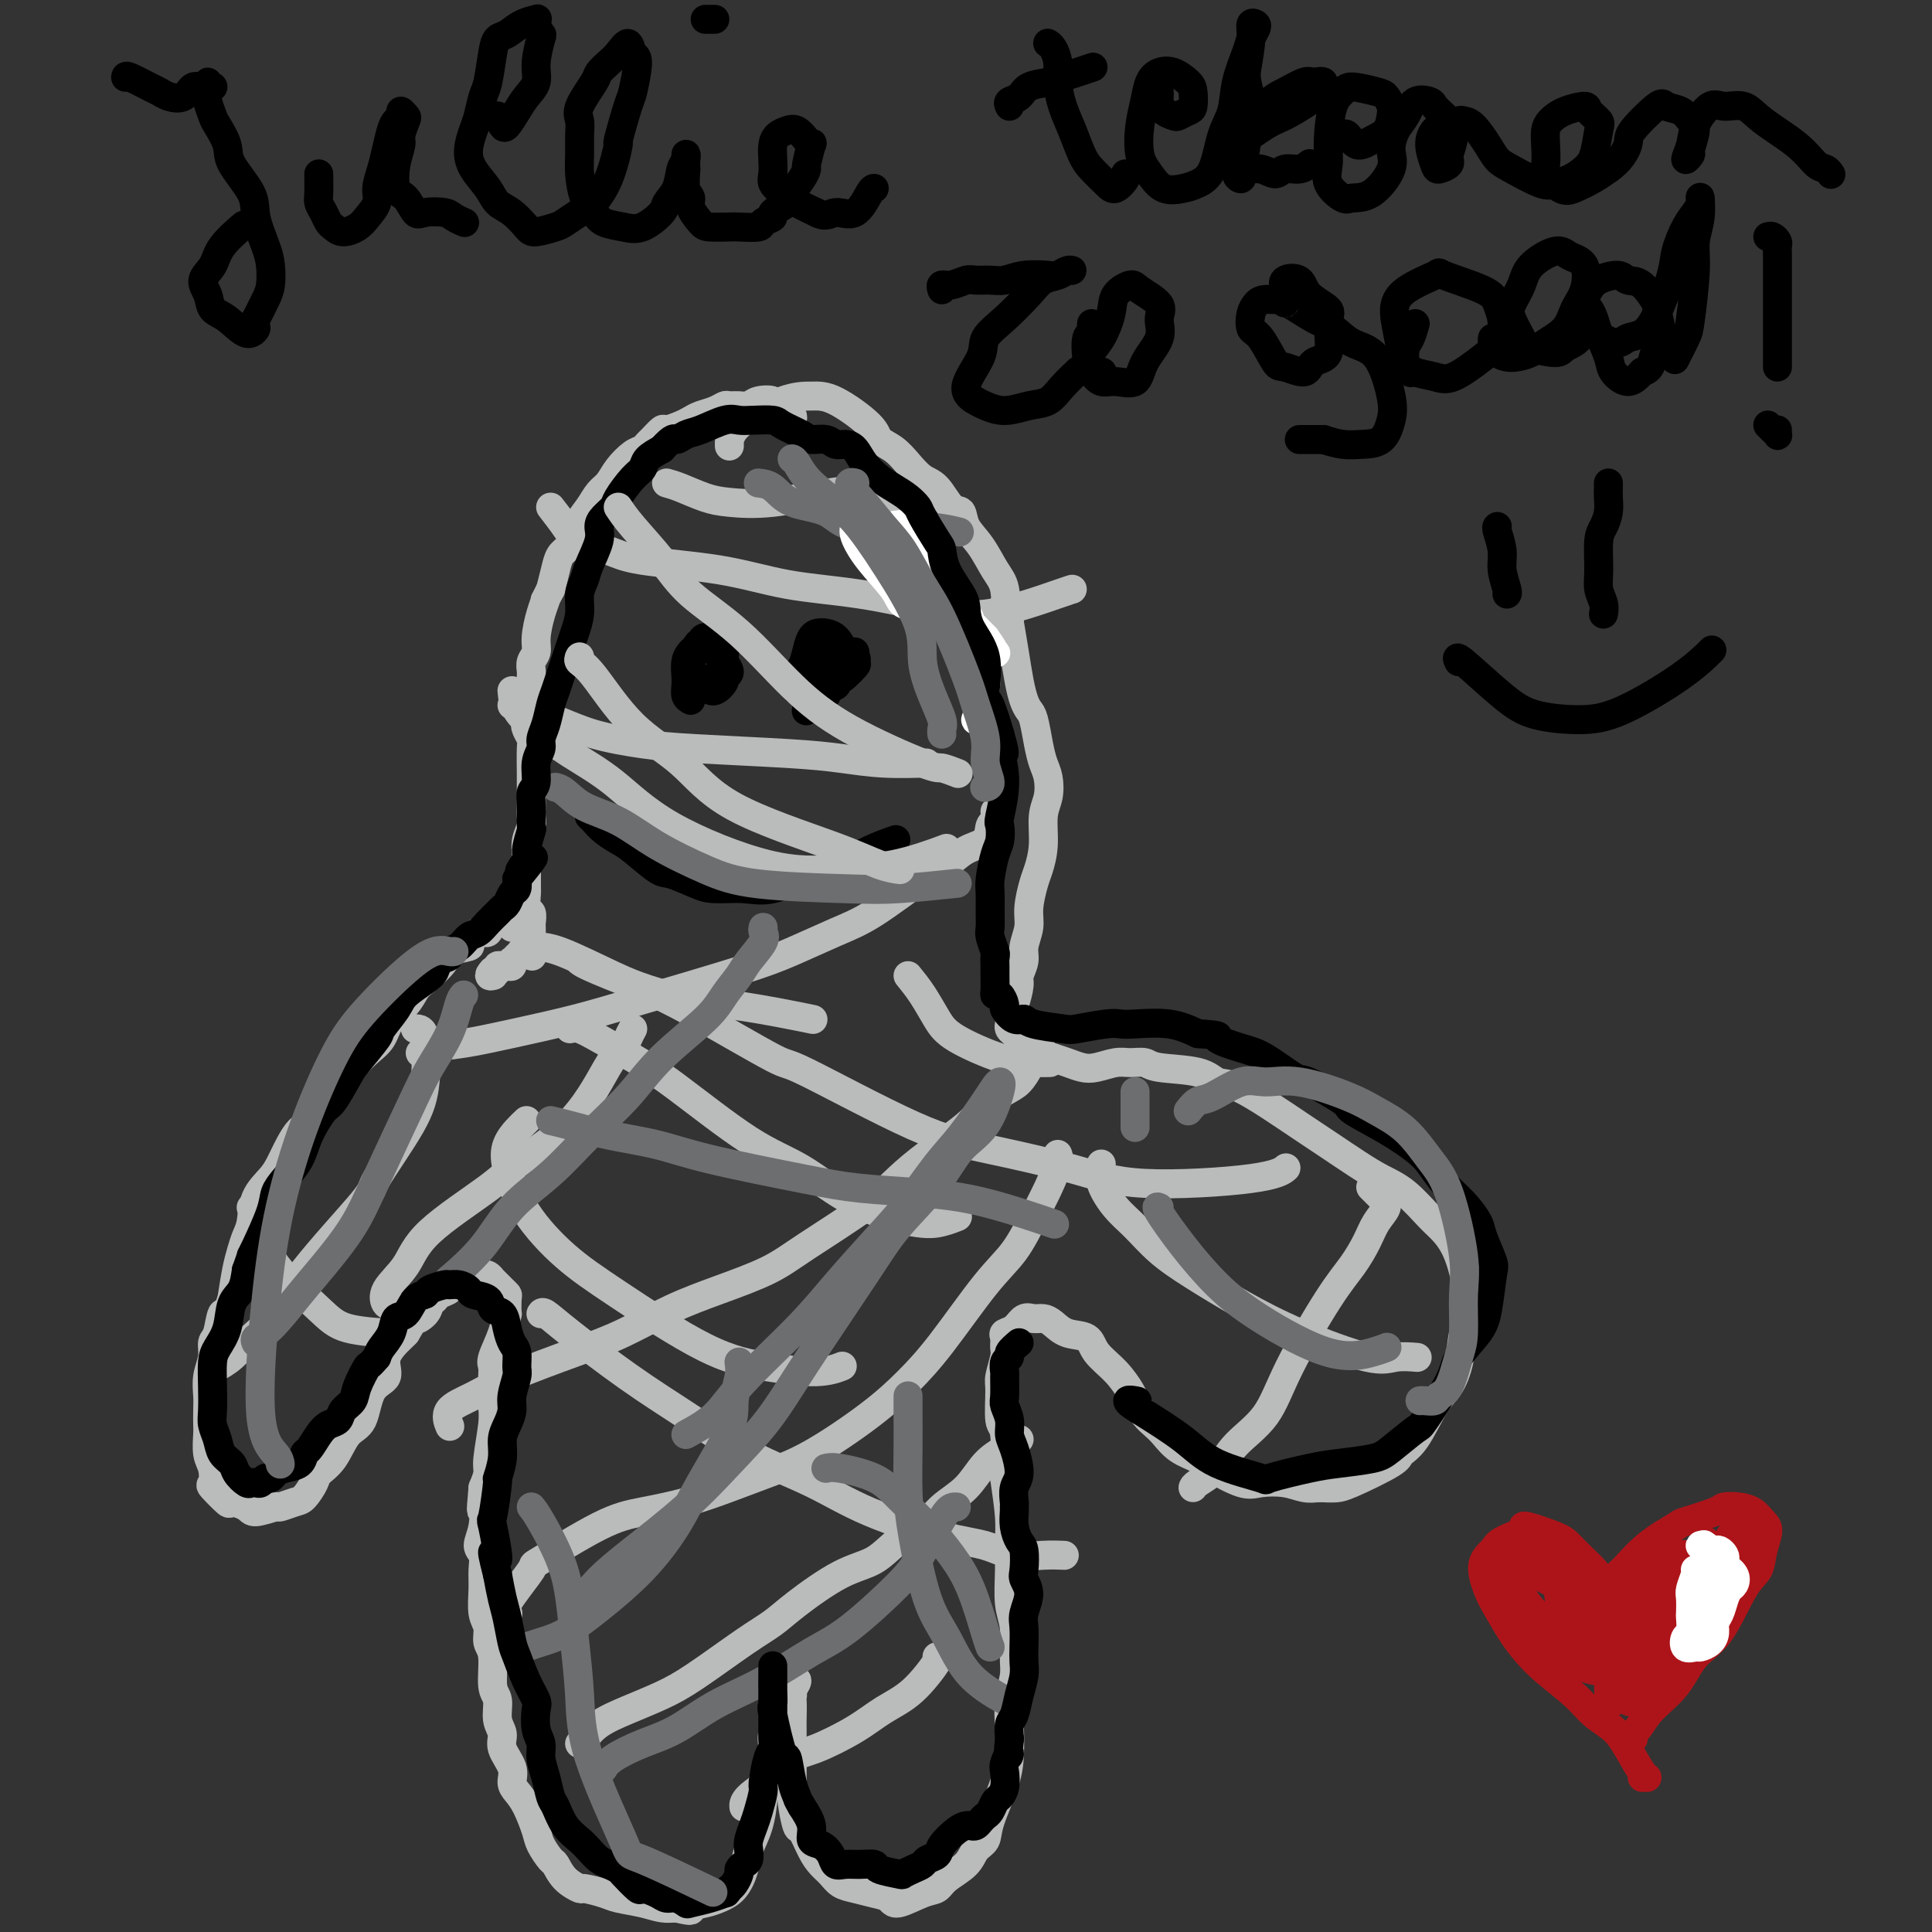 <svg viewBox='0 0 400 400' version='1.1' xmlns='http://www.w3.org/2000/svg' xmlns:xlink='http://www.w3.org/1999/xlink'><rect x="0" y="0" width="400" height="400" fill="#333333" stroke="none"/><g fill='none' stroke='#BABBBB' stroke-width='6' stroke-linecap='round' stroke-linejoin='round'><path d='M164,87c0.101,-0.342 0.201,-0.684 0,-1c-0.201,-0.316 -0.705,-0.608 -1,-1c-0.295,-0.392 -0.383,-0.886 -1,-1c-0.617,-0.114 -1.765,0.151 -2,0c-0.235,-0.151 0.442,-0.720 0,-1c-0.442,-0.280 -2.002,-0.272 -3,0c-0.998,0.272 -1.435,0.808 -2,1c-0.565,0.192 -1.257,0.040 -2,0c-0.743,-0.040 -1.536,0.031 -2,0c-0.464,-0.031 -0.598,-0.163 -1,0c-0.402,0.163 -1.071,0.622 -2,1c-0.929,0.378 -2.118,0.674 -3,1c-0.882,0.326 -1.459,0.683 -2,1c-0.541,0.317 -1.048,0.596 -2,1c-0.952,0.404 -2.349,0.935 -3,1c-0.651,0.065 -0.558,-0.335 -1,0c-0.442,0.335 -1.421,1.405 -2,2c-0.579,0.595 -0.760,0.716 -1,1c-0.240,0.284 -0.540,0.733 -1,1c-0.460,0.267 -1.081,0.353 -2,1c-0.919,0.647 -2.135,1.854 -3,3c-0.865,1.146 -1.379,2.231 -2,3c-0.621,0.769 -1.349,1.221 -2,2c-0.651,0.779 -1.225,1.885 -2,3c-0.775,1.115 -1.752,2.240 -2,3c-0.248,0.760 0.232,1.154 0,2c-0.232,0.846 -1.176,2.144 -2,3c-0.824,0.856 -1.530,1.269 -2,2c-0.470,0.731 -0.706,1.780 -1,3c-0.294,1.220 -0.647,2.610 -1,4'/><path d='M114,122c-1.730,3.435 -1.056,2.022 -1,2c0.056,-0.022 -0.507,1.345 -1,3c-0.493,1.655 -0.917,3.597 -1,5c-0.083,1.403 0.175,2.268 0,3c-0.175,0.732 -0.782,1.330 -1,2c-0.218,0.670 -0.045,1.411 0,2c0.045,0.589 -0.037,1.026 0,2c0.037,0.974 0.192,2.484 0,4c-0.192,1.516 -0.731,3.037 -1,4c-0.269,0.963 -0.268,1.370 0,2c0.268,0.630 0.804,1.485 1,2c0.196,0.515 0.053,0.690 0,2c-0.053,1.310 -0.014,3.755 0,5c0.014,1.245 0.005,1.292 0,2c-0.005,0.708 -0.005,2.079 0,3c0.005,0.921 0.015,1.391 0,2c-0.015,0.609 -0.057,1.357 0,2c0.057,0.643 0.211,1.182 0,2c-0.211,0.818 -0.789,1.915 -1,3c-0.211,1.085 -0.056,2.158 0,3c0.056,0.842 0.014,1.452 0,2c-0.014,0.548 0.000,1.035 0,2c-0.000,0.965 -0.014,2.409 0,3c0.014,0.591 0.056,0.329 0,1c-0.056,0.671 -0.211,2.275 0,3c0.211,0.725 0.789,0.572 1,1c0.211,0.428 0.057,1.438 0,2c-0.057,0.562 -0.015,0.676 0,1c0.015,0.324 0.004,0.856 0,1c-0.004,0.144 -0.001,-0.102 0,0c0.001,0.102 0.001,0.551 0,1'/><path d='M110,194c0.214,7.200 0.250,2.700 0,1c-0.250,-1.700 -0.784,-0.600 -1,0c-0.216,0.600 -0.113,0.699 0,1c0.113,0.301 0.237,0.803 0,1c-0.237,0.197 -0.834,0.090 -1,0c-0.166,-0.090 0.100,-0.164 0,0c-0.100,0.164 -0.566,0.566 -1,1c-0.434,0.434 -0.837,0.901 -1,1c-0.163,0.099 -0.086,-0.171 0,0c0.086,0.171 0.181,0.781 0,1c-0.181,0.219 -0.640,0.045 -1,0c-0.360,-0.045 -0.622,0.040 -1,0c-0.378,-0.040 -0.871,-0.203 -1,0c-0.129,0.203 0.106,0.772 0,1c-0.106,0.228 -0.553,0.114 -1,0'/><path d='M102,201c-1.244,1.311 -0.356,1.089 0,1c0.356,-0.089 0.178,-0.044 0,0'/><path d='M106,192c-0.365,-0.440 -0.730,-0.880 -1,-1c-0.270,-0.120 -0.445,0.080 -1,0c-0.555,-0.080 -1.490,-0.439 -2,0c-0.510,0.439 -0.597,1.675 -1,2c-0.403,0.325 -1.124,-0.263 -2,0c-0.876,0.263 -1.908,1.377 -2,2c-0.092,0.623 0.758,0.757 0,1c-0.758,0.243 -3.122,0.596 -4,1c-0.878,0.404 -0.269,0.858 -1,2c-0.731,1.142 -2.800,2.970 -4,4c-1.200,1.030 -1.530,1.261 -2,2c-0.470,0.739 -1.078,1.987 -2,3c-0.922,1.013 -2.157,1.790 -3,3c-0.843,1.210 -1.292,2.853 -2,4c-0.708,1.147 -1.674,1.799 -3,3c-1.326,1.201 -3.013,2.950 -4,4c-0.987,1.050 -1.276,1.399 -2,2c-0.724,0.601 -1.885,1.452 -3,3c-1.115,1.548 -2.184,3.793 -3,5c-0.816,1.207 -1.378,1.378 -2,2c-0.622,0.622 -1.304,1.696 -2,3c-0.696,1.304 -1.405,2.838 -2,4c-0.595,1.162 -1.077,1.952 -2,3c-0.923,1.048 -2.289,2.354 -3,4c-0.711,1.646 -0.768,3.632 -1,5c-0.232,1.368 -0.640,2.119 -1,3c-0.360,0.881 -0.674,1.891 -1,3c-0.326,1.109 -0.665,2.317 -1,4c-0.335,1.683 -0.668,3.842 -1,6'/><path d='M48,269c-1.183,3.709 -1.641,2.480 -2,3c-0.359,0.520 -0.618,2.789 -1,4c-0.382,1.211 -0.887,1.362 -1,2c-0.113,0.638 0.166,1.761 0,3c-0.166,1.239 -0.776,2.595 -1,4c-0.224,1.405 -0.061,2.859 0,4c0.061,1.141 0.020,1.971 0,3c-0.020,1.029 -0.019,2.259 0,3c0.019,0.741 0.055,0.994 0,2c-0.055,1.006 -0.200,2.764 0,4c0.200,1.236 0.744,1.948 1,3c0.256,1.052 0.222,2.442 0,3c-0.222,0.558 -0.634,0.284 0,1c0.634,0.716 2.314,2.422 3,3c0.686,0.578 0.377,0.026 1,0c0.623,-0.026 2.177,0.473 3,1c0.823,0.527 0.916,1.082 2,1c1.084,-0.082 3.159,-0.802 4,-1c0.841,-0.198 0.447,0.127 1,0c0.553,-0.127 2.052,-0.706 3,-1c0.948,-0.294 1.345,-0.302 2,-1c0.655,-0.698 1.569,-2.084 2,-3c0.431,-0.916 0.379,-1.362 1,-2c0.621,-0.638 1.916,-1.468 3,-3c1.084,-1.532 1.958,-3.767 3,-5c1.042,-1.233 2.251,-1.465 3,-3c0.749,-1.535 1.038,-4.373 2,-6c0.962,-1.627 2.598,-2.044 3,-3c0.402,-0.956 -0.430,-2.450 0,-4c0.430,-1.550 2.123,-3.157 3,-4c0.877,-0.843 0.939,-0.921 1,-1'/><path d='M84,276c3.283,-5.444 1.992,-3.553 2,-3c0.008,0.553 1.317,-0.233 2,-1c0.683,-0.767 0.742,-1.515 1,-2c0.258,-0.485 0.717,-0.707 1,-1c0.283,-0.293 0.391,-0.657 1,-1c0.609,-0.343 1.720,-0.666 2,-1c0.280,-0.334 -0.272,-0.678 0,-1c0.272,-0.322 1.368,-0.622 2,-1c0.632,-0.378 0.799,-0.834 1,-1c0.201,-0.166 0.436,-0.040 1,0c0.564,0.040 1.457,-0.004 2,0c0.543,0.004 0.737,0.057 1,0c0.263,-0.057 0.595,-0.223 1,0c0.405,0.223 0.883,0.834 1,1c0.117,0.166 -0.126,-0.113 0,0c0.126,0.113 0.622,0.617 1,1c0.378,0.383 0.638,0.646 1,1c0.362,0.354 0.827,0.799 1,1c0.173,0.201 0.053,0.158 0,1c-0.053,0.842 -0.039,2.568 0,3c0.039,0.432 0.101,-0.429 0,0c-0.101,0.429 -0.367,2.148 -1,4c-0.633,1.852 -1.634,3.836 -2,5c-0.366,1.164 -0.097,1.508 0,2c0.097,0.492 0.022,1.133 0,2c-0.022,0.867 0.009,1.961 0,3c-0.009,1.039 -0.058,2.024 0,3c0.058,0.976 0.222,1.942 0,4c-0.222,2.058 -0.829,5.208 -1,7c-0.171,1.792 0.094,2.226 0,3c-0.094,0.774 -0.547,1.887 -1,3'/><path d='M100,308c-0.639,7.065 -0.238,4.227 0,4c0.238,-0.227 0.313,2.156 0,4c-0.313,1.844 -1.013,3.148 -1,4c0.013,0.852 0.740,1.253 1,2c0.260,0.747 0.055,1.842 0,3c-0.055,1.158 0.042,2.379 0,4c-0.042,1.621 -0.223,3.642 0,5c0.223,1.358 0.848,2.053 1,3c0.152,0.947 -0.171,2.147 0,3c0.171,0.853 0.835,1.358 1,3c0.165,1.642 -0.168,4.420 0,6c0.168,1.580 0.837,1.963 1,3c0.163,1.037 -0.181,2.729 0,4c0.181,1.271 0.888,2.122 1,3c0.112,0.878 -0.371,1.783 0,3c0.371,1.217 1.595,2.745 2,4c0.405,1.255 -0.009,2.236 0,3c0.009,0.764 0.440,1.312 1,2c0.560,0.688 1.249,1.516 2,3c0.751,1.484 1.565,3.622 2,5c0.435,1.378 0.492,1.995 1,3c0.508,1.005 1.467,2.398 2,3c0.533,0.602 0.639,0.413 1,1c0.361,0.587 0.976,1.950 2,3c1.024,1.050 2.458,1.787 3,2c0.542,0.213 0.193,-0.097 1,0c0.807,0.097 2.772,0.601 4,1c1.228,0.399 1.721,0.695 3,1c1.279,0.305 3.344,0.621 5,1c1.656,0.379 2.902,0.823 4,1c1.098,0.177 2.049,0.089 3,0'/><path d='M140,395c4.093,0.978 2.827,0.422 3,0c0.173,-0.422 1.786,-0.709 3,-1c1.214,-0.291 2.031,-0.585 3,-1c0.969,-0.415 2.092,-0.951 3,-2c0.908,-1.049 1.602,-2.611 2,-4c0.398,-1.389 0.502,-2.605 1,-4c0.498,-1.395 1.392,-2.967 2,-5c0.608,-2.033 0.932,-4.525 1,-6c0.068,-1.475 -0.118,-1.931 0,-3c0.118,-1.069 0.542,-2.751 1,-4c0.458,-1.249 0.950,-2.066 1,-3c0.050,-0.934 -0.340,-1.986 0,-3c0.340,-1.014 1.412,-1.991 2,-3c0.588,-1.009 0.692,-2.049 1,-3c0.308,-0.951 0.819,-1.812 1,-2c0.181,-0.188 0.031,0.296 0,0c-0.031,-0.296 0.058,-1.371 0,-2c-0.058,-0.629 -0.264,-0.810 0,-1c0.264,-0.190 0.999,-0.388 1,0c0.001,0.388 -0.732,1.364 -1,2c-0.268,0.636 -0.072,0.933 0,2c0.072,1.067 0.019,2.902 0,4c-0.019,1.098 -0.005,1.457 0,2c0.005,0.543 0.001,1.269 0,2c-0.001,0.731 -0.000,1.466 0,2c0.000,0.534 0.000,0.867 0,2c-0.000,1.133 -0.000,3.067 0,5'/><path d='M164,369c0.014,3.506 0.048,2.273 0,2c-0.048,-0.273 -0.179,0.416 0,2c0.179,1.584 0.667,4.062 1,5c0.333,0.938 0.511,0.335 1,1c0.489,0.665 1.288,2.598 2,4c0.712,1.402 1.338,2.274 2,3c0.662,0.726 1.361,1.307 2,2c0.639,0.693 1.218,1.498 2,2c0.782,0.502 1.767,0.702 3,1c1.233,0.298 2.715,0.694 4,1c1.285,0.306 2.373,0.522 3,1c0.627,0.478 0.795,1.219 2,1c1.205,-0.219 3.449,-1.400 5,-2c1.551,-0.600 2.409,-0.621 3,-1c0.591,-0.379 0.916,-1.115 2,-2c1.084,-0.885 2.928,-1.919 4,-3c1.072,-1.081 1.373,-2.210 2,-3c0.627,-0.790 1.580,-1.241 2,-2c0.420,-0.759 0.308,-1.826 1,-4c0.692,-2.174 2.189,-5.457 3,-8c0.811,-2.543 0.935,-4.348 1,-6c0.065,-1.652 0.071,-3.152 0,-5c-0.071,-1.848 -0.219,-4.046 0,-6c0.219,-1.954 0.805,-3.665 1,-5c0.195,-1.335 -0.000,-2.292 0,-4c0.000,-1.708 0.197,-4.165 0,-6c-0.197,-1.835 -0.788,-3.047 -1,-5c-0.212,-1.953 -0.047,-4.647 0,-7c0.047,-2.353 -0.026,-4.364 0,-6c0.026,-1.636 0.150,-2.896 0,-5c-0.150,-2.104 -0.575,-5.052 -1,-8'/><path d='M208,306c-0.326,-6.683 -0.141,-2.891 0,-3c0.141,-0.109 0.238,-4.120 0,-6c-0.238,-1.880 -0.810,-1.630 -1,-3c-0.190,-1.370 0.002,-4.360 0,-6c-0.002,-1.640 -0.198,-1.931 0,-3c0.198,-1.069 0.791,-2.915 1,-4c0.209,-1.085 0.034,-1.409 0,-2c-0.034,-0.591 0.074,-1.451 0,-2c-0.074,-0.549 -0.329,-0.789 0,-1c0.329,-0.211 1.242,-0.394 2,-1c0.758,-0.606 1.359,-1.633 2,-2c0.641,-0.367 1.320,-0.072 2,0c0.680,0.072 1.360,-0.077 2,0c0.640,0.077 1.242,0.382 2,1c0.758,0.618 1.674,1.549 3,2c1.326,0.451 3.061,0.423 4,1c0.939,0.577 1.081,1.758 2,3c0.919,1.242 2.617,2.546 4,4c1.383,1.454 2.453,3.060 3,4c0.547,0.940 0.571,1.214 1,2c0.429,0.786 1.263,2.084 2,3c0.737,0.916 1.377,1.451 2,2c0.623,0.549 1.230,1.111 2,2c0.770,0.889 1.702,2.105 3,3c1.298,0.895 2.962,1.468 4,2c1.038,0.532 1.450,1.022 3,2c1.550,0.978 4.239,2.444 6,3c1.761,0.556 2.596,0.200 4,0c1.404,-0.200 3.378,-0.246 5,0c1.622,0.246 2.892,0.785 4,1c1.108,0.215 2.054,0.108 3,0'/><path d='M273,308c3.323,0.157 3.630,0.051 4,0c0.370,-0.051 0.801,-0.047 3,-1c2.199,-0.953 6.164,-2.862 8,-4c1.836,-1.138 1.542,-1.506 2,-2c0.458,-0.494 1.667,-1.114 3,-3c1.333,-1.886 2.791,-5.036 4,-7c1.209,-1.964 2.167,-2.741 3,-4c0.833,-1.259 1.539,-3.000 2,-5c0.461,-2.000 0.678,-4.258 1,-6c0.322,-1.742 0.748,-2.967 1,-4c0.252,-1.033 0.330,-1.873 0,-4c-0.330,-2.127 -1.066,-5.542 -2,-8c-0.934,-2.458 -2.064,-3.959 -3,-5c-0.936,-1.041 -1.676,-1.622 -3,-3c-1.324,-1.378 -3.231,-3.555 -5,-5c-1.769,-1.445 -3.401,-2.160 -5,-3c-1.599,-0.840 -3.166,-1.805 -5,-3c-1.834,-1.195 -3.937,-2.620 -6,-4c-2.063,-1.380 -4.087,-2.716 -6,-4c-1.913,-1.284 -3.713,-2.515 -6,-4c-2.287,-1.485 -5.059,-3.225 -7,-4c-1.941,-0.775 -3.051,-0.586 -4,-1c-0.949,-0.414 -1.737,-1.432 -4,-2c-2.263,-0.568 -6.003,-0.684 -8,-1c-1.997,-0.316 -2.253,-0.830 -3,-1c-0.747,-0.170 -1.985,0.004 -3,0c-1.015,-0.004 -1.808,-0.186 -3,0c-1.192,0.186 -2.783,0.741 -4,1c-1.217,0.259 -2.058,0.224 -3,0c-0.942,-0.224 -1.983,-0.635 -3,-1c-1.017,-0.365 -2.008,-0.682 -3,-1'/><path d='M218,219c-6.162,-1.051 -2.568,-0.677 -2,-1c0.568,-0.323 -1.890,-1.343 -3,-2c-1.110,-0.657 -0.872,-0.949 -1,-1c-0.128,-0.051 -0.623,0.141 -1,0c-0.377,-0.141 -0.638,-0.615 -1,-1c-0.362,-0.385 -0.826,-0.681 -1,-1c-0.174,-0.319 -0.057,-0.659 0,-1c0.057,-0.341 0.053,-0.681 0,-1c-0.053,-0.319 -0.154,-0.616 0,-1c0.154,-0.384 0.562,-0.853 1,-2c0.438,-1.147 0.906,-2.971 1,-4c0.094,-1.029 -0.186,-1.263 0,-2c0.186,-0.737 0.837,-1.976 1,-3c0.163,-1.024 -0.164,-1.833 0,-3c0.164,-1.167 0.818,-2.690 1,-4c0.182,-1.310 -0.110,-2.405 0,-4c0.110,-1.595 0.621,-3.689 1,-5c0.379,-1.311 0.624,-1.838 1,-3c0.376,-1.162 0.882,-2.957 1,-5c0.118,-2.043 -0.154,-4.334 0,-6c0.154,-1.666 0.732,-2.709 1,-4c0.268,-1.291 0.227,-2.832 0,-4c-0.227,-1.168 -0.638,-1.964 -1,-3c-0.362,-1.036 -0.674,-2.312 -1,-4c-0.326,-1.688 -0.665,-3.787 -1,-5c-0.335,-1.213 -0.667,-1.541 -1,-2c-0.333,-0.459 -0.667,-1.051 -1,-2c-0.333,-0.949 -0.667,-2.256 -1,-4c-0.333,-1.744 -0.667,-3.927 -1,-6c-0.333,-2.073 -0.667,-4.037 -1,-6'/><path d='M209,129c-1.487,-6.053 -1.204,-3.185 -1,-3c0.204,0.185 0.329,-2.312 0,-4c-0.329,-1.688 -1.113,-2.568 -2,-4c-0.887,-1.432 -1.879,-3.417 -3,-5c-1.121,-1.583 -2.372,-2.765 -3,-4c-0.628,-1.235 -0.632,-2.522 -1,-3c-0.368,-0.478 -1.098,-0.148 -2,-1c-0.902,-0.852 -1.976,-2.885 -3,-4c-1.024,-1.115 -1.999,-1.310 -3,-2c-1.001,-0.690 -2.028,-1.873 -3,-3c-0.972,-1.127 -1.890,-2.197 -3,-3c-1.110,-0.803 -2.413,-1.340 -3,-2c-0.587,-0.660 -0.459,-1.444 -2,-3c-1.541,-1.556 -4.753,-3.884 -7,-5c-2.247,-1.116 -3.530,-1.020 -5,-1c-1.470,0.020 -3.126,-0.036 -6,1c-2.874,1.036 -6.966,3.164 -9,5c-2.034,1.836 -2.010,3.382 -2,4c0.010,0.618 0.005,0.309 0,0'/></g>
<g fill='none' stroke='#000000' stroke-width='6' stroke-linecap='round' stroke-linejoin='round'><path d='M143,145c-0.421,-0.236 -0.842,-0.473 -1,-1c-0.158,-0.527 -0.053,-1.345 0,-2c0.053,-0.655 0.055,-1.147 0,-2c-0.055,-0.853 -0.166,-2.068 0,-3c0.166,-0.932 0.610,-1.579 1,-2c0.390,-0.421 0.726,-0.614 1,-1c0.274,-0.386 0.486,-0.965 1,-1c0.514,-0.035 1.330,0.476 2,1c0.670,0.524 1.193,1.063 2,2c0.807,0.937 1.899,2.274 2,3c0.101,0.726 -0.789,0.843 -1,1c-0.211,0.157 0.255,0.355 0,1c-0.255,0.645 -1.232,1.736 -2,2c-0.768,0.264 -1.327,-0.299 -2,-1c-0.673,-0.701 -1.459,-1.539 -2,-2c-0.541,-0.461 -0.836,-0.545 -1,-1c-0.164,-0.455 -0.196,-1.282 0,-2c0.196,-0.718 0.621,-1.327 1,-2c0.379,-0.673 0.711,-1.409 1,-2c0.289,-0.591 0.534,-1.036 1,-1c0.466,0.036 1.152,0.553 2,1c0.848,0.447 1.856,0.824 2,2c0.144,1.176 -0.577,3.149 -1,4c-0.423,0.851 -0.549,0.578 -1,1c-0.451,0.422 -1.229,1.538 -2,2c-0.771,0.462 -1.537,0.268 -2,0c-0.463,-0.268 -0.625,-0.611 -1,-1c-0.375,-0.389 -0.964,-0.826 -1,-1c-0.036,-0.174 0.482,-0.087 1,0'/><path d='M143,140c-0.711,0.156 0.511,0.044 1,0c0.489,-0.044 0.244,-0.022 0,0'/><path d='M170,140c0.089,0.492 0.178,0.984 0,1c-0.178,0.016 -0.622,-0.443 -1,0c-0.378,0.443 -0.689,1.789 -1,2c-0.311,0.211 -0.621,-0.714 -1,-1c-0.379,-0.286 -0.827,0.067 -1,0c-0.173,-0.067 -0.073,-0.555 0,-1c0.073,-0.445 0.118,-0.846 0,-1c-0.118,-0.154 -0.399,-0.062 0,0c0.399,0.062 1.477,0.093 2,0c0.523,-0.093 0.491,-0.312 1,0c0.509,0.312 1.558,1.153 2,2c0.442,0.847 0.276,1.699 0,2c-0.276,0.301 -0.662,0.049 -1,0c-0.338,-0.049 -0.626,0.104 -1,0c-0.374,-0.104 -0.833,-0.466 -1,-1c-0.167,-0.534 -0.042,-1.240 0,-2c0.042,-0.760 0.001,-1.573 0,-2c-0.001,-0.427 0.037,-0.466 0,-1c-0.037,-0.534 -0.149,-1.563 0,-2c0.149,-0.437 0.559,-0.283 1,0c0.441,0.283 0.914,0.695 1,1c0.086,0.305 -0.214,0.504 0,1c0.214,0.496 0.941,1.290 1,2c0.059,0.710 -0.551,1.335 -1,2c-0.449,0.665 -0.736,1.371 -1,2c-0.264,0.629 -0.504,1.180 -1,1c-0.496,-0.180 -1.248,-1.090 -2,-2'/><path d='M166,143c-1.047,-0.131 -1.165,-1.958 -1,-3c0.165,-1.042 0.614,-1.297 1,-2c0.386,-0.703 0.708,-1.853 1,-3c0.292,-1.147 0.555,-2.290 1,-3c0.445,-0.710 1.074,-0.987 2,-1c0.926,-0.013 2.151,0.238 3,1c0.849,0.762 1.324,2.035 2,3c0.676,0.965 1.555,1.620 2,2c0.445,0.380 0.457,0.483 0,1c-0.457,0.517 -1.384,1.446 -2,2c-0.616,0.554 -0.922,0.732 -2,1c-1.078,0.268 -2.928,0.626 -4,1c-1.072,0.374 -1.366,0.762 -2,1c-0.634,0.238 -1.610,0.324 -2,0c-0.390,-0.324 -0.195,-1.057 0,-2c0.195,-0.943 0.390,-2.096 1,-3c0.610,-0.904 1.634,-1.559 2,-2c0.366,-0.441 0.074,-0.669 1,-1c0.926,-0.331 3.070,-0.765 4,-1c0.930,-0.235 0.644,-0.272 1,0c0.356,0.272 1.352,0.853 2,1c0.648,0.147 0.947,-0.139 1,0c0.053,0.139 -0.139,0.705 0,1c0.139,0.295 0.609,0.319 0,1c-0.609,0.681 -2.296,2.018 -3,3c-0.704,0.982 -0.423,1.608 -1,2c-0.577,0.392 -2.010,0.548 -3,1c-0.990,0.452 -1.536,1.199 -2,2c-0.464,0.801 -0.847,1.658 -1,2c-0.153,0.342 -0.077,0.171 0,0'/><path d='M122,169c0.273,0.249 0.545,0.498 1,1c0.455,0.502 1.092,1.257 2,2c0.908,0.743 2.088,1.473 3,2c0.912,0.527 1.557,0.849 3,2c1.443,1.151 3.683,3.131 5,4c1.317,0.869 1.710,0.628 3,1c1.290,0.372 3.478,1.358 5,2c1.522,0.642 2.380,0.941 4,1c1.620,0.059 4.003,-0.123 6,0c1.997,0.123 3.608,0.551 6,0c2.392,-0.551 5.566,-2.081 8,-3c2.434,-0.919 4.127,-1.226 6,-2c1.873,-0.774 3.927,-2.016 6,-3c2.073,-0.984 4.164,-1.710 5,-2c0.836,-0.290 0.418,-0.145 0,0'/></g>
<g fill='none' stroke='#BABBBB' stroke-width='6' stroke-linecap='round' stroke-linejoin='round'><path d='M114,105c1.082,1.398 2.164,2.796 3,4c0.836,1.204 1.427,2.213 3,3c1.573,0.787 4.128,1.351 6,2c1.872,0.649 3.060,1.385 7,2c3.940,0.615 10.631,1.111 16,2c5.369,0.889 9.414,2.172 14,3c4.586,0.828 9.712,1.203 15,2c5.288,0.797 10.737,2.018 15,3c4.263,0.982 7.338,1.727 12,1c4.662,-0.727 10.909,-2.927 14,-4c3.091,-1.073 3.026,-1.021 3,-1c-0.026,0.021 -0.013,0.010 0,0'/><path d='M106,143c0.125,1.356 0.250,2.711 1,4c0.750,1.289 2.124,2.510 4,4c1.876,1.490 4.254,3.247 7,5c2.746,1.753 5.860,3.502 9,6c3.140,2.498 6.307,5.744 12,9c5.693,3.256 13.912,6.522 20,8c6.088,1.478 10.044,1.169 14,1c3.956,-0.169 7.911,-0.199 12,-1c4.089,-0.801 8.311,-2.372 10,-3c1.689,-0.628 0.844,-0.314 0,0'/><path d='M206,168c0.108,0.813 0.217,1.625 0,2c-0.217,0.375 -0.758,0.312 -1,1c-0.242,0.688 -0.184,2.127 -1,3c-0.816,0.873 -2.507,1.180 -4,2c-1.493,0.820 -2.788,2.151 -4,3c-1.212,0.849 -2.342,1.214 -5,3c-2.658,1.786 -6.846,4.991 -10,7c-3.154,2.009 -5.275,2.820 -8,4c-2.725,1.180 -6.056,2.728 -9,4c-2.944,1.272 -5.502,2.267 -11,4c-5.498,1.733 -13.935,4.204 -20,6c-6.065,1.796 -9.758,2.916 -14,4c-4.242,1.084 -9.032,2.133 -13,3c-3.968,0.867 -7.115,1.552 -10,2c-2.885,0.448 -5.507,0.659 -7,1c-1.493,0.341 -1.855,0.812 -2,1c-0.145,0.188 -0.072,0.094 0,0'/><path d='M109,195c0.569,0.442 1.137,0.885 2,1c0.863,0.115 2.019,-0.097 5,1c2.981,1.097 7.786,3.503 11,5c3.214,1.497 4.837,2.085 7,3c2.163,0.915 4.865,2.159 10,5c5.135,2.841 12.701,7.281 16,9c3.299,1.719 2.331,0.717 7,3c4.669,2.283 14.976,7.850 22,11c7.024,3.150 10.765,3.884 16,5c5.235,1.116 11.963,2.614 17,4c5.037,1.386 8.381,2.660 15,3c6.619,0.340 16.513,-0.255 22,-1c5.487,-0.745 6.568,-1.642 7,-2c0.432,-0.358 0.216,-0.179 0,0'/><path d='M213,220c0.163,0.125 0.326,0.250 0,1c-0.326,0.750 -1.142,2.125 -2,3c-0.858,0.875 -1.757,1.251 -3,2c-1.243,0.749 -2.828,1.873 -4,3c-1.172,1.127 -1.929,2.258 -4,4c-2.071,1.742 -5.456,4.097 -8,6c-2.544,1.903 -4.249,3.356 -6,5c-1.751,1.644 -3.549,3.481 -7,6c-3.451,2.519 -8.556,5.720 -12,8c-3.444,2.280 -5.229,3.637 -8,5c-2.771,1.363 -6.529,2.731 -10,4c-3.471,1.269 -6.657,2.440 -10,4c-3.343,1.560 -6.844,3.508 -10,5c-3.156,1.492 -5.966,2.526 -10,4c-4.034,1.474 -9.291,3.387 -13,5c-3.709,1.613 -5.871,2.927 -8,4c-2.129,1.073 -4.227,1.904 -5,3c-0.773,1.096 -0.221,2.456 0,3c0.221,0.544 0.110,0.272 0,0'/><path d='M219,239c0.159,0.413 0.319,0.827 0,2c-0.319,1.173 -1.115,3.106 -2,5c-0.885,1.894 -1.858,3.751 -3,6c-1.142,2.249 -2.452,4.891 -4,7c-1.548,2.109 -3.335,3.684 -6,7c-2.665,3.316 -6.209,8.372 -9,12c-2.791,3.628 -4.830,5.828 -7,8c-2.170,2.172 -4.471,4.315 -8,7c-3.529,2.685 -8.287,5.913 -12,8c-3.713,2.087 -6.383,3.033 -9,4c-2.617,0.967 -5.183,1.956 -8,3c-2.817,1.044 -5.884,2.144 -9,3c-3.116,0.856 -6.279,1.469 -9,2c-2.721,0.531 -4.998,0.979 -9,3c-4.002,2.021 -9.727,5.613 -12,7c-2.273,1.387 -1.094,0.568 -2,2c-0.906,1.432 -3.898,5.116 -5,7c-1.102,1.884 -0.315,1.967 0,2c0.315,0.033 0.157,0.017 0,0'/><path d='M211,298c-0.902,0.632 -1.804,1.265 -3,2c-1.196,0.735 -2.686,1.574 -4,3c-1.314,1.426 -2.453,3.439 -4,5c-1.547,1.561 -3.501,2.669 -5,4c-1.499,1.331 -2.543,2.884 -4,4c-1.457,1.116 -3.326,1.797 -5,3c-1.674,1.203 -3.152,2.930 -5,4c-1.848,1.070 -4.065,1.483 -7,3c-2.935,1.517 -6.590,4.139 -9,6c-2.410,1.861 -3.577,2.963 -5,4c-1.423,1.037 -3.101,2.010 -6,4c-2.899,1.990 -7.018,4.999 -10,7c-2.982,2.001 -4.827,2.995 -7,4c-2.173,1.005 -4.673,2.021 -7,3c-2.327,0.979 -4.479,1.922 -6,3c-1.521,1.078 -2.409,2.290 -3,3c-0.591,0.710 -0.883,0.917 -1,1c-0.117,0.083 -0.058,0.041 0,0'/><path d='M194,343c0.418,-0.160 0.836,-0.320 0,1c-0.836,1.320 -2.926,4.120 -5,6c-2.074,1.880 -4.131,2.841 -6,4c-1.869,1.159 -3.548,2.516 -6,4c-2.452,1.484 -5.676,3.095 -8,4c-2.324,0.905 -3.747,1.104 -5,2c-1.253,0.896 -2.336,2.487 -4,4c-1.664,1.513 -3.910,2.946 -5,4c-1.090,1.054 -1.026,1.730 -1,2c0.026,0.270 0.013,0.135 0,0'/><path d='M112,272c0.145,-0.230 0.290,-0.461 1,0c0.710,0.461 1.985,1.612 5,4c3.015,2.388 7.771,6.013 12,9c4.229,2.987 7.931,5.336 12,8c4.069,2.664 8.506,5.644 13,8c4.494,2.356 9.046,4.089 13,6c3.954,1.911 7.309,4.001 12,6c4.691,1.999 10.718,3.909 15,5c4.282,1.091 6.819,1.364 9,2c2.181,0.636 4.007,1.634 6,2c1.993,0.366 4.152,0.098 6,0c1.848,-0.098 3.385,-0.028 4,0c0.615,0.028 0.307,0.014 0,0'/><path d='M228,241c-0.248,1.213 -0.497,2.426 0,4c0.497,1.574 1.738,3.508 3,5c1.262,1.492 2.545,2.543 4,4c1.455,1.457 3.081,3.320 5,5c1.919,1.680 4.129,3.179 7,5c2.871,1.821 6.402,3.966 10,6c3.598,2.034 7.262,3.957 12,6c4.738,2.043 10.548,4.208 14,5c3.452,0.792 4.545,0.213 6,0c1.455,-0.213 3.273,-0.061 4,0c0.727,0.061 0.364,0.030 0,0'/><path d='M284,246c-0.183,-0.184 -0.366,-0.368 0,0c0.366,0.368 1.281,1.287 2,2c0.719,0.713 1.242,1.221 1,2c-0.242,0.779 -1.251,1.828 -2,3c-0.749,1.172 -1.240,2.465 -2,4c-0.760,1.535 -1.789,3.312 -3,5c-1.211,1.688 -2.605,3.288 -5,7c-2.395,3.712 -5.790,9.537 -8,14c-2.210,4.463 -3.233,7.564 -5,10c-1.767,2.436 -4.277,4.208 -6,6c-1.723,1.792 -2.658,3.604 -4,5c-1.342,1.396 -3.092,2.376 -4,3c-0.908,0.624 -0.974,0.893 -1,1c-0.026,0.107 -0.013,0.054 0,0'/><path d='M131,213c-0.352,0.649 -0.704,1.298 -1,2c-0.296,0.702 -0.537,1.457 -1,2c-0.463,0.543 -1.149,0.876 -2,2c-0.851,1.124 -1.868,3.041 -3,5c-1.132,1.959 -2.379,3.961 -4,6c-1.621,2.039 -3.615,4.116 -6,6c-2.385,1.884 -5.162,3.575 -7,5c-1.838,1.425 -2.739,2.586 -6,5c-3.261,2.414 -8.884,6.083 -12,9c-3.116,2.917 -3.724,5.083 -5,7c-1.276,1.917 -3.218,3.586 -4,5c-0.782,1.414 -0.403,2.573 0,3c0.403,0.427 0.829,0.122 1,0c0.171,-0.122 0.085,-0.061 0,0'/><path d='M86,213c0.811,0.014 1.622,0.027 2,2c0.378,1.973 0.324,5.904 0,9c-0.324,3.096 -0.917,5.356 -3,9c-2.083,3.644 -5.656,8.673 -7,11c-1.344,2.327 -0.460,1.953 -3,5c-2.540,3.047 -8.506,9.514 -12,14c-3.494,4.486 -4.516,6.992 -6,9c-1.484,2.008 -3.429,3.518 -5,5c-1.571,1.482 -2.769,2.938 -4,4c-1.231,1.062 -2.495,1.732 -3,2c-0.505,0.268 -0.253,0.134 0,0'/><path d='M52,250c0.603,1.956 1.207,3.911 2,6c0.793,2.089 1.776,4.311 4,7c2.224,2.689 5.689,5.844 8,8c2.311,2.156 3.468,3.311 6,4c2.532,0.689 6.438,0.911 8,1c1.562,0.089 0.781,0.044 0,0'/><path d='M118,213c0.559,-0.133 1.118,-0.265 2,0c0.882,0.265 2.086,0.928 4,2c1.914,1.072 4.536,2.555 7,4c2.464,1.445 4.770,2.853 9,6c4.230,3.147 10.385,8.031 15,11c4.615,2.969 7.689,4.021 11,6c3.311,1.979 6.860,4.884 11,7c4.140,2.116 8.873,3.444 12,4c3.127,0.556 4.650,0.342 6,0c1.350,-0.342 2.529,-0.812 3,-1c0.471,-0.188 0.236,-0.094 0,0'/><path d='M109,232c-0.638,0.601 -1.276,1.201 -2,2c-0.724,0.799 -1.534,1.796 -2,3c-0.466,1.204 -0.587,2.616 0,5c0.587,2.384 1.881,5.741 4,9c2.119,3.259 5.062,6.419 8,9c2.938,2.581 5.870,4.583 11,8c5.130,3.417 12.457,8.250 18,11c5.543,2.750 9.300,3.418 13,4c3.700,0.582 7.342,1.080 10,1c2.658,-0.080 4.331,-0.737 5,-1c0.669,-0.263 0.335,-0.131 0,0'/><path d='M188,202c0.987,1.215 1.974,2.431 3,4c1.026,1.569 2.090,3.492 3,5c0.910,1.508 1.667,2.600 4,4c2.333,1.400 6.244,3.107 9,4c2.756,0.893 4.357,0.971 6,1c1.643,0.029 3.326,0.008 4,0c0.674,-0.008 0.337,-0.004 0,0'/><path d='M138,100c0.803,0.222 1.605,0.445 3,1c1.395,0.555 3.381,1.443 5,2c1.619,0.557 2.869,0.784 5,1c2.131,0.216 5.143,0.423 9,0c3.857,-0.423 8.560,-1.474 12,-2c3.440,-0.526 5.619,-0.526 8,0c2.381,0.526 4.966,1.579 6,2c1.034,0.421 0.517,0.211 0,0'/><path d='M106,146c0.764,0.273 1.528,0.545 3,1c1.472,0.455 3.651,1.092 6,2c2.349,0.908 4.870,2.089 8,3c3.130,0.911 6.871,1.554 10,2c3.129,0.446 5.645,0.694 11,1c5.355,0.306 13.548,0.670 19,1c5.452,0.330 8.162,0.624 11,1c2.838,0.376 5.802,0.832 9,1c3.198,0.168 6.628,0.048 8,0c1.372,-0.048 0.686,-0.024 0,0'/><path d='M120,199c0.413,0.326 0.826,0.651 4,2c3.174,1.349 9.110,3.721 14,5c4.890,1.279 8.733,1.467 13,2c4.267,0.533 8.956,1.413 12,2c3.044,0.587 4.441,0.882 5,1c0.559,0.118 0.279,0.059 0,0'/></g>
<g fill='none' stroke='#6D6E70' stroke-width='6' stroke-linecap='round' stroke-linejoin='round'><path d='M157,100c1.002,0.119 2.005,0.237 3,1c0.995,0.763 1.984,2.170 4,3c2.016,0.830 5.060,1.084 7,2c1.940,0.916 2.778,2.493 6,3c3.222,0.507 8.829,-0.056 13,0c4.171,0.056 6.906,0.730 8,1c1.094,0.270 0.547,0.135 0,0'/><path d='M115,163c0.558,0.143 1.115,0.285 2,1c0.885,0.715 2.097,2.002 4,3c1.903,0.998 4.495,1.707 7,3c2.505,1.293 4.921,3.171 8,5c3.079,1.829 6.820,3.611 10,5c3.180,1.389 5.800,2.386 11,3c5.200,0.614 12.982,0.845 18,1c5.018,0.155 7.274,0.234 11,0c3.726,-0.234 8.922,-0.781 11,-1c2.078,-0.219 1.039,-0.109 0,0'/><path d='M114,232c1.035,0.240 2.069,0.480 4,1c1.931,0.520 4.758,1.319 8,2c3.242,0.681 6.901,1.243 10,2c3.099,0.757 5.640,1.709 11,3c5.360,1.291 13.540,2.921 19,4c5.460,1.079 8.201,1.607 12,2c3.799,0.393 8.658,0.652 13,1c4.342,0.348 8.169,0.786 13,2c4.831,1.214 10.666,3.204 13,4c2.334,0.796 1.167,0.398 0,0'/><path d='M235,226c0.000,0.822 0.000,1.644 0,3c0.000,1.356 0.000,3.244 0,4c0.000,0.756 0.000,0.378 0,0'/><path d='M240,250c-0.401,-0.169 -0.803,-0.338 0,1c0.803,1.338 2.809,4.184 5,7c2.191,2.816 4.566,5.602 7,8c2.434,2.398 4.926,4.408 9,7c4.074,2.592 9.731,5.767 14,7c4.269,1.233 7.149,0.524 9,0c1.851,-0.524 2.672,-0.864 3,-1c0.328,-0.136 0.164,-0.068 0,0'/><path d='M96,206c-0.298,0.341 -0.596,0.682 -1,2c-0.404,1.318 -0.913,3.612 -2,6c-1.087,2.388 -2.751,4.868 -4,7c-1.249,2.132 -2.082,3.914 -4,8c-1.918,4.086 -4.922,10.475 -7,15c-2.078,4.525 -3.230,7.187 -5,10c-1.770,2.813 -4.159,5.777 -6,8c-1.841,2.223 -3.134,3.706 -5,6c-1.866,2.294 -4.304,5.398 -6,7c-1.696,1.602 -2.649,1.700 -3,2c-0.351,0.300 -0.100,0.800 0,1c0.100,0.200 0.050,0.100 0,0'/><path d='M153,282c0.124,0.810 0.247,1.620 0,3c-0.247,1.380 -0.866,3.332 -1,5c-0.134,1.668 0.217,3.054 -1,6c-1.217,2.946 -4.001,7.454 -6,11c-1.999,3.546 -3.213,6.130 -5,9c-1.787,2.870 -4.147,6.027 -7,9c-2.853,2.973 -6.201,5.763 -9,8c-2.799,2.237 -5.051,3.920 -7,5c-1.949,1.080 -3.595,1.558 -5,2c-1.405,0.442 -2.571,0.850 -3,1c-0.429,0.150 -0.123,0.043 0,0c0.123,-0.043 0.061,-0.021 0,0'/><path d='M188,289c-0.003,1.122 -0.007,2.245 0,4c0.007,1.755 0.024,4.143 0,7c-0.024,2.857 -0.089,6.185 0,9c0.089,2.815 0.333,5.119 1,9c0.667,3.881 1.756,9.338 3,13c1.244,3.662 2.643,5.528 4,8c1.357,2.472 2.673,5.550 5,8c2.327,2.450 5.665,4.271 7,5c1.335,0.729 0.668,0.364 0,0'/><path d='M142,297c2.139,-1.174 4.279,-2.349 6,-4c1.721,-1.651 3.025,-3.779 6,-7c2.975,-3.221 7.621,-7.537 11,-11c3.379,-3.463 5.490,-6.075 8,-9c2.510,-2.925 5.418,-6.163 8,-9c2.582,-2.837 4.838,-5.274 7,-8c2.162,-2.726 4.229,-5.740 6,-8c1.771,-2.260 3.247,-3.767 5,-6c1.753,-2.233 3.783,-5.192 5,-7c1.217,-1.808 1.621,-2.464 2,-3c0.379,-0.536 0.735,-0.952 1,-1c0.265,-0.048 0.441,0.270 0,2c-0.441,1.730 -1.500,4.871 -3,7c-1.500,2.129 -3.442,3.248 -5,5c-1.558,1.752 -2.731,4.139 -5,7c-2.269,2.861 -5.633,6.198 -8,9c-2.367,2.802 -3.737,5.071 -7,10c-3.263,4.929 -8.419,12.519 -12,18c-3.581,5.481 -5.588,8.852 -8,12c-2.412,3.148 -5.231,6.071 -8,9c-2.769,2.929 -5.488,5.862 -9,9c-3.512,3.138 -7.817,6.480 -11,9c-3.183,2.520 -5.245,4.217 -7,6c-1.755,1.783 -3.202,3.653 -4,5c-0.798,1.347 -0.946,2.170 -1,3c-0.054,0.830 -0.016,1.666 0,2c0.016,0.334 0.008,0.167 0,0'/><path d='M171,304c0.587,-0.144 1.174,-0.287 3,0c1.826,0.287 4.890,1.005 7,2c2.110,0.995 3.265,2.265 5,4c1.735,1.735 4.048,3.933 6,6c1.952,2.067 3.542,4.004 5,6c1.458,1.996 2.782,4.050 4,7c1.218,2.950 2.328,6.794 3,9c0.672,2.206 0.906,2.773 1,3c0.094,0.227 0.047,0.113 0,0'/><path d='M198,312c-0.582,-0.015 -1.165,-0.030 -2,1c-0.835,1.030 -1.923,3.105 -3,5c-1.077,1.895 -2.142,3.609 -3,5c-0.858,1.391 -1.507,2.460 -4,5c-2.493,2.540 -6.829,6.550 -10,9c-3.171,2.450 -5.178,3.341 -8,5c-2.822,1.659 -6.458,4.086 -10,6c-3.542,1.914 -6.991,3.315 -10,5c-3.009,1.685 -5.577,3.653 -8,5c-2.423,1.347 -4.701,2.072 -7,3c-2.299,0.928 -4.619,2.057 -6,3c-1.381,0.943 -1.823,1.698 -2,2c-0.177,0.302 -0.088,0.151 0,0'/><path d='M158,192c-0.080,0.300 -0.160,0.600 0,1c0.160,0.400 0.561,0.901 0,2c-0.561,1.099 -2.084,2.798 -3,4c-0.916,1.202 -1.225,1.908 -2,3c-0.775,1.092 -2.018,2.571 -3,4c-0.982,1.429 -1.705,2.806 -4,5c-2.295,2.194 -6.164,5.203 -9,8c-2.836,2.797 -4.640,5.383 -7,8c-2.360,2.617 -5.277,5.265 -8,8c-2.723,2.735 -5.252,5.556 -8,8c-2.748,2.444 -5.713,4.511 -8,7c-2.287,2.489 -3.895,5.399 -6,8c-2.105,2.601 -4.709,4.893 -6,6c-1.291,1.107 -1.271,1.029 -1,1c0.271,-0.029 0.792,-0.008 1,0c0.208,0.008 0.104,0.004 0,0'/></g>
<g fill='none' stroke='#000000' stroke-width='6' stroke-linecap='round' stroke-linejoin='round'><path d='M26,16c0.020,-0.203 0.039,-0.406 1,0c0.961,0.406 2.862,1.421 4,2c1.138,0.579 1.513,0.720 2,1c0.487,0.280 1.087,0.697 2,1c0.913,0.303 2.138,0.491 3,0c0.862,-0.491 1.359,-1.662 2,-2c0.641,-0.338 1.425,0.158 2,0c0.575,-0.158 0.940,-0.971 1,-1c0.060,-0.029 -0.183,0.727 0,1c0.183,0.273 0.794,0.064 1,0c0.206,-0.064 0.006,0.017 0,0c-0.006,-0.017 0.182,-0.134 0,0c-0.182,0.134 -0.735,0.518 -1,1c-0.265,0.482 -0.243,1.064 0,2c0.243,0.936 0.707,2.228 1,3c0.293,0.772 0.417,1.026 1,2c0.583,0.974 1.627,2.669 2,4c0.373,1.331 0.075,2.298 1,4c0.925,1.702 3.071,4.140 4,6c0.929,1.860 0.639,3.144 1,5c0.361,1.856 1.373,4.285 2,6c0.627,1.715 0.869,2.718 1,4c0.131,1.282 0.151,2.845 0,4c-0.151,1.155 -0.472,1.901 -1,3c-0.528,1.099 -1.264,2.549 -2,4'/><path d='M53,66c-0.395,2.051 0.116,1.679 0,2c-0.116,0.321 -0.860,1.335 -2,1c-1.140,-0.335 -2.677,-2.017 -4,-3c-1.323,-0.983 -2.432,-1.266 -3,-2c-0.568,-0.734 -0.596,-1.921 -1,-3c-0.404,-1.079 -1.183,-2.052 -1,-3c0.183,-0.948 1.327,-1.873 2,-3c0.673,-1.127 0.873,-2.457 2,-4c1.127,-1.543 3.179,-3.298 4,-4c0.821,-0.702 0.410,-0.351 0,0'/><path d='M66,36c-0.006,0.131 -0.013,0.263 0,1c0.013,0.737 0.044,2.081 0,3c-0.044,0.919 -0.165,1.414 0,2c0.165,0.586 0.614,1.265 1,2c0.386,0.735 0.708,1.526 1,2c0.292,0.474 0.555,0.629 1,1c0.445,0.371 1.071,0.957 2,1c0.929,0.043 2.161,-0.456 3,-1c0.839,-0.544 1.286,-1.134 2,-2c0.714,-0.866 1.697,-2.007 2,-3c0.303,-0.993 -0.074,-1.838 0,-3c0.074,-1.162 0.598,-2.639 1,-4c0.402,-1.361 0.681,-2.604 1,-4c0.319,-1.396 0.677,-2.945 1,-4c0.323,-1.055 0.609,-1.616 1,-2c0.391,-0.384 0.885,-0.590 1,-1c0.115,-0.410 -0.150,-1.023 0,-1c0.150,0.023 0.716,0.682 1,1c0.284,0.318 0.285,0.295 0,1c-0.285,0.705 -0.855,2.137 -1,3c-0.145,0.863 0.136,1.157 0,2c-0.136,0.843 -0.688,2.236 -1,4c-0.312,1.764 -0.385,3.897 0,5c0.385,1.103 1.229,1.174 2,2c0.771,0.826 1.468,2.407 2,3c0.532,0.593 0.900,0.198 2,0c1.100,-0.198 2.934,-0.197 4,0c1.066,0.197 1.364,0.592 2,1c0.636,0.408 1.610,0.831 2,1c0.390,0.169 0.195,0.085 0,0'/><path d='M103,24c0.358,0.774 0.717,1.547 1,2c0.283,0.453 0.492,0.584 1,0c0.508,-0.584 1.317,-1.884 2,-3c0.683,-1.116 1.242,-2.049 2,-3c0.758,-0.951 1.716,-1.922 2,-3c0.284,-1.078 -0.107,-2.264 0,-4c0.107,-1.736 0.710,-4.021 1,-5c0.290,-0.979 0.265,-0.653 0,-1c-0.265,-0.347 -0.770,-1.368 -1,-2c-0.230,-0.632 -0.184,-0.875 0,-1c0.184,-0.125 0.505,-0.133 0,0c-0.505,0.133 -1.837,0.406 -3,1c-1.163,0.594 -2.157,1.508 -3,2c-0.843,0.492 -1.535,0.561 -2,1c-0.465,0.439 -0.702,1.246 -1,3c-0.298,1.754 -0.658,4.454 -1,6c-0.342,1.546 -0.665,1.939 -1,3c-0.335,1.061 -0.682,2.790 -1,4c-0.318,1.210 -0.605,1.900 -1,3c-0.395,1.100 -0.896,2.611 -1,4c-0.104,1.389 0.189,2.655 1,4c0.811,1.345 2.141,2.768 3,4c0.859,1.232 1.249,2.275 2,3c0.751,0.725 1.863,1.134 3,2c1.137,0.866 2.299,2.188 3,3c0.701,0.812 0.940,1.115 2,1c1.060,-0.115 2.939,-0.646 4,-1c1.061,-0.354 1.303,-0.530 2,-1c0.697,-0.470 1.848,-1.235 3,-2'/><path d='M120,44c2.234,-0.731 2.318,-1.058 3,-2c0.682,-0.942 1.961,-2.499 3,-5c1.039,-2.501 1.838,-5.945 2,-7c0.162,-1.055 -0.314,0.280 0,-1c0.314,-1.280 1.416,-5.175 2,-7c0.584,-1.825 0.648,-1.579 1,-3c0.352,-1.421 0.993,-4.508 1,-6c0.007,-1.492 -0.618,-1.388 -1,-2c-0.382,-0.612 -0.520,-1.940 -1,-2c-0.480,-0.060 -1.303,1.149 -2,2c-0.697,0.851 -1.269,1.344 -2,2c-0.731,0.656 -1.622,1.476 -2,2c-0.378,0.524 -0.245,0.751 -1,2c-0.755,1.249 -2.399,3.518 -3,5c-0.601,1.482 -0.159,2.175 0,3c0.159,0.825 0.035,1.782 0,3c-0.035,1.218 0.019,2.697 0,4c-0.019,1.303 -0.112,2.429 0,4c0.112,1.571 0.430,3.586 1,5c0.570,1.414 1.393,2.225 2,3c0.607,0.775 0.998,1.512 2,2c1.002,0.488 2.615,0.726 4,1c1.385,0.274 2.542,0.586 4,0c1.458,-0.586 3.218,-2.068 4,-3c0.782,-0.932 0.588,-1.313 1,-2c0.412,-0.687 1.431,-1.678 2,-3c0.569,-1.322 0.689,-2.973 1,-4c0.311,-1.027 0.815,-1.430 1,-2c0.185,-0.570 0.053,-1.306 0,-1c-0.053,0.306 -0.026,1.653 0,3'/><path d='M142,35c-0.068,1.269 -0.239,2.943 0,4c0.239,1.057 0.887,1.499 1,2c0.113,0.501 -0.310,1.062 0,2c0.310,0.938 1.352,2.252 2,3c0.648,0.748 0.904,0.930 2,1c1.096,0.070 3.034,0.030 4,0c0.966,-0.030 0.960,-0.049 2,0c1.040,0.049 3.127,0.164 4,0c0.873,-0.164 0.534,-0.609 1,-1c0.466,-0.391 1.739,-0.727 2,-1c0.261,-0.273 -0.490,-0.483 0,-1c0.490,-0.517 2.221,-1.339 3,-2c0.779,-0.661 0.605,-1.159 1,-2c0.395,-0.841 1.360,-2.025 2,-3c0.640,-0.975 0.954,-1.741 1,-2c0.046,-0.259 -0.176,-0.010 0,-1c0.176,-0.990 0.749,-3.218 1,-4c0.251,-0.782 0.180,-0.116 0,0c-0.180,0.116 -0.469,-0.318 -1,-1c-0.531,-0.682 -1.305,-1.614 -2,-2c-0.695,-0.386 -1.310,-0.227 -2,0c-0.690,0.227 -1.454,0.522 -2,1c-0.546,0.478 -0.873,1.139 -1,2c-0.127,0.861 -0.054,1.921 0,3c0.054,1.079 0.089,2.176 0,3c-0.089,0.824 -0.302,1.376 0,2c0.302,0.624 1.120,1.322 2,2c0.880,0.678 1.823,1.337 3,2c1.177,0.663 2.589,1.332 4,2'/><path d='M169,44c2.100,1.177 2.850,0.119 4,0c1.150,-0.119 2.700,0.700 4,0c1.300,-0.700 2.350,-2.919 3,-4c0.650,-1.081 0.900,-1.023 1,-1c0.100,0.023 0.050,0.012 0,0'/><path d='M146,4c0.311,0.000 0.622,0.000 1,0c0.378,0.000 0.822,0.000 1,0c0.178,0.000 0.089,0.000 0,0'/><path d='M217,9c-0.082,-0.046 -0.163,-0.092 0,0c0.163,0.092 0.571,0.323 1,1c0.429,0.677 0.878,1.802 1,3c0.122,1.198 -0.081,2.470 0,4c0.081,1.530 0.448,3.320 1,5c0.552,1.680 1.288,3.251 2,5c0.712,1.749 1.400,3.678 2,5c0.600,1.322 1.113,2.039 2,3c0.887,0.961 2.146,2.166 3,3c0.854,0.834 1.301,1.296 2,1c0.699,-0.296 1.650,-1.349 2,-2c0.350,-0.651 0.100,-0.900 0,-1c-0.100,-0.100 -0.050,-0.050 0,0'/><path d='M209,22c-0.193,-0.364 -0.386,-0.727 0,-1c0.386,-0.273 1.352,-0.454 2,-1c0.648,-0.546 0.980,-1.456 2,-2c1.020,-0.544 2.729,-0.720 4,-1c1.271,-0.280 2.104,-0.663 3,-1c0.896,-0.337 1.857,-0.629 3,-1c1.143,-0.371 2.470,-0.820 3,-1c0.530,-0.180 0.265,-0.090 0,0'/><path d='M240,19c0.015,0.362 0.030,0.725 0,1c-0.030,0.275 -0.107,0.463 0,1c0.107,0.537 0.396,1.425 1,2c0.604,0.575 1.521,0.838 2,1c0.479,0.162 0.519,0.224 1,0c0.481,-0.224 1.402,-0.733 2,-1c0.598,-0.267 0.872,-0.293 1,-1c0.128,-0.707 0.108,-2.094 0,-3c-0.108,-0.906 -0.305,-1.331 -1,-2c-0.695,-0.669 -1.888,-1.581 -3,-2c-1.112,-0.419 -2.142,-0.345 -3,0c-0.858,0.345 -1.545,0.962 -2,2c-0.455,1.038 -0.678,2.496 -1,4c-0.322,1.504 -0.743,3.055 -1,5c-0.257,1.945 -0.351,4.284 0,6c0.351,1.716 1.148,2.808 2,4c0.852,1.192 1.761,2.483 3,3c1.239,0.517 2.808,0.261 4,0c1.192,-0.261 2.006,-0.528 3,-1c0.994,-0.472 2.168,-1.148 3,-3c0.832,-1.852 1.322,-4.880 2,-7c0.678,-2.120 1.544,-3.331 2,-5c0.456,-1.669 0.501,-3.795 1,-6c0.499,-2.205 1.450,-4.487 2,-6c0.550,-1.513 0.698,-2.256 1,-3c0.302,-0.744 0.758,-1.489 1,-2c0.242,-0.511 0.271,-0.786 0,-1c-0.271,-0.214 -0.842,-0.365 -1,0c-0.158,0.365 0.098,1.247 0,3c-0.098,1.753 -0.549,4.376 -1,7'/><path d='M258,15c-0.017,2.648 0.939,4.269 1,6c0.061,1.731 -0.773,3.573 -1,5c-0.227,1.427 0.153,2.440 0,4c-0.153,1.560 -0.839,3.667 -1,5c-0.161,1.333 0.204,1.892 0,2c-0.204,0.108 -0.975,-0.236 -1,-1c-0.025,-0.764 0.697,-1.950 1,-3c0.303,-1.050 0.188,-1.966 1,-4c0.812,-2.034 2.552,-5.188 4,-7c1.448,-1.812 2.606,-2.283 4,-3c1.394,-0.717 3.025,-1.680 4,-2c0.975,-0.320 1.292,0.001 2,0c0.708,-0.001 1.805,-0.326 2,0c0.195,0.326 -0.514,1.302 -1,2c-0.486,0.698 -0.751,1.117 -2,2c-1.249,0.883 -3.483,2.230 -5,3c-1.517,0.770 -2.319,0.962 -4,2c-1.681,1.038 -4.243,2.923 -6,4c-1.757,1.077 -2.711,1.345 -3,2c-0.289,0.655 0.086,1.697 0,2c-0.086,0.303 -0.635,-0.133 0,0c0.635,0.133 2.453,0.835 4,1c1.547,0.165 2.825,-0.208 4,0c1.175,0.208 2.249,0.998 3,1c0.751,0.002 1.181,-0.783 2,-1c0.819,-0.217 2.028,0.134 3,0c0.972,-0.134 1.706,-0.753 2,-1c0.294,-0.247 0.147,-0.124 0,0'/><path d='M278,28c0.265,-0.246 0.530,-0.492 1,0c0.470,0.492 1.146,1.724 2,2c0.854,0.276 1.886,-0.402 3,-1c1.114,-0.598 2.310,-1.115 3,-2c0.690,-0.885 0.875,-2.136 1,-3c0.125,-0.864 0.189,-1.339 0,-2c-0.189,-0.661 -0.632,-1.506 -1,-2c-0.368,-0.494 -0.663,-0.636 -2,-1c-1.337,-0.364 -3.717,-0.951 -5,-1c-1.283,-0.049 -1.471,0.440 -2,1c-0.529,0.560 -1.400,1.191 -2,3c-0.600,1.809 -0.931,4.796 -1,7c-0.069,2.204 0.122,3.624 0,5c-0.122,1.376 -0.557,2.707 0,4c0.557,1.293 2.106,2.549 3,3c0.894,0.451 1.131,0.098 2,0c0.869,-0.098 2.369,0.060 4,-1c1.631,-1.060 3.394,-3.339 4,-5c0.606,-1.661 0.054,-2.705 0,-4c-0.054,-1.295 0.391,-2.842 1,-4c0.609,-1.158 1.384,-1.926 2,-3c0.616,-1.074 1.073,-2.452 2,-3c0.927,-0.548 2.323,-0.266 3,0c0.677,0.266 0.635,0.514 1,1c0.365,0.486 1.137,1.208 2,2c0.863,0.792 1.818,1.655 2,3c0.182,1.345 -0.409,3.173 -1,5'/><path d='M300,32c-0.044,1.164 0.344,1.573 0,2c-0.344,0.427 -1.422,0.872 -2,1c-0.578,0.128 -0.656,-0.060 -1,-1c-0.344,-0.940 -0.955,-2.630 -1,-4c-0.045,-1.370 0.476,-2.419 1,-3c0.524,-0.581 1.050,-0.693 2,-1c0.950,-0.307 2.323,-0.808 3,-1c0.677,-0.192 0.656,-0.075 1,0c0.344,0.075 1.051,0.108 2,1c0.949,0.892 2.140,2.642 3,4c0.860,1.358 1.388,2.323 2,3c0.612,0.677 1.308,1.065 3,2c1.692,0.935 4.379,2.416 6,3c1.621,0.584 2.175,0.273 3,0c0.825,-0.273 1.922,-0.506 3,-1c1.078,-0.494 2.138,-1.249 3,-2c0.862,-0.751 1.527,-1.498 2,-3c0.473,-1.502 0.756,-3.759 1,-5c0.244,-1.241 0.451,-1.465 0,-2c-0.451,-0.535 -1.561,-1.381 -2,-2c-0.439,-0.619 -0.209,-1.009 -1,-1c-0.791,0.009 -2.604,0.419 -4,1c-1.396,0.581 -2.377,1.333 -3,2c-0.623,0.667 -0.890,1.247 -1,2c-0.110,0.753 -0.064,1.678 0,3c0.064,1.322 0.145,3.042 0,4c-0.145,0.958 -0.517,1.155 0,2c0.517,0.845 1.922,2.340 3,3c1.078,0.660 1.829,0.485 3,0c1.171,-0.485 2.763,-1.282 4,-2c1.237,-0.718 2.118,-1.359 3,-2'/><path d='M333,35c2.468,-1.650 3.638,-3.775 4,-5c0.362,-1.225 -0.082,-1.551 1,-3c1.082,-1.449 3.692,-4.020 5,-5c1.308,-0.980 1.313,-0.367 2,0c0.687,0.367 2.056,0.489 3,1c0.944,0.511 1.464,1.411 2,2c0.536,0.589 1.089,0.867 1,2c-0.089,1.133 -0.821,3.119 -1,4c-0.179,0.881 0.196,0.655 0,1c-0.196,0.345 -0.962,1.259 -1,1c-0.038,-0.259 0.654,-1.693 1,-3c0.346,-1.307 0.347,-2.486 1,-4c0.653,-1.514 1.960,-3.361 3,-4c1.040,-0.639 1.815,-0.070 3,0c1.185,0.070 2.779,-0.361 4,0c1.221,0.361 2.068,1.512 4,3c1.932,1.488 4.949,3.313 7,5c2.051,1.687 3.137,3.236 4,4c0.863,0.764 1.501,0.744 2,1c0.499,0.256 0.857,0.787 1,1c0.143,0.213 0.072,0.106 0,0'/><path d='M195,60c-0.147,-0.453 -0.293,-0.906 0,-1c0.293,-0.094 1.026,0.172 2,0c0.974,-0.172 2.191,-0.782 3,-1c0.809,-0.218 1.211,-0.045 2,0c0.789,0.045 1.965,-0.040 3,0c1.035,0.040 1.930,0.203 3,0c1.070,-0.203 2.316,-0.772 4,-1c1.684,-0.228 3.808,-0.115 5,0c1.192,0.115 1.453,0.230 2,0c0.547,-0.230 1.381,-0.806 2,-1c0.619,-0.194 1.024,-0.006 1,0c-0.024,0.006 -0.476,-0.169 -1,0c-0.524,0.169 -1.118,0.681 -2,1c-0.882,0.319 -2.051,0.445 -3,1c-0.949,0.555 -1.679,1.538 -3,3c-1.321,1.462 -3.234,3.404 -5,5c-1.766,1.596 -3.387,2.847 -4,4c-0.613,1.153 -0.220,2.209 -1,4c-0.780,1.791 -2.733,4.319 -3,6c-0.267,1.681 1.153,2.516 2,3c0.847,0.484 1.121,0.619 2,1c0.879,0.381 2.362,1.009 4,1c1.638,-0.009 3.431,-0.654 5,-1c1.569,-0.346 2.916,-0.392 4,-1c1.084,-0.608 1.907,-1.779 3,-3c1.093,-1.221 2.455,-2.492 3,-3c0.545,-0.508 0.272,-0.254 0,0'/><path d='M226,67c-0.029,0.313 -0.058,0.625 0,1c0.058,0.375 0.203,0.812 0,1c-0.203,0.188 -0.754,0.127 -1,1c-0.246,0.873 -0.185,2.682 0,4c0.185,1.318 0.495,2.146 1,3c0.505,0.854 1.205,1.734 2,2c0.795,0.266 1.687,-0.081 3,0c1.313,0.081 3.049,0.591 4,0c0.951,-0.591 1.117,-2.284 2,-4c0.883,-1.716 2.485,-3.456 3,-5c0.515,-1.544 -0.055,-2.892 0,-4c0.055,-1.108 0.734,-1.975 0,-3c-0.734,-1.025 -2.882,-2.209 -4,-3c-1.118,-0.791 -1.207,-1.188 -2,-1c-0.793,0.188 -2.292,0.961 -3,2c-0.708,1.039 -0.627,2.345 -1,4c-0.373,1.655 -1.199,3.659 -2,5c-0.801,1.341 -1.575,2.019 -2,3c-0.425,0.981 -0.499,2.264 0,3c0.499,0.736 1.571,0.925 2,1c0.429,0.075 0.214,0.038 0,0'/><path d='M269,61c-0.839,-0.119 -1.678,-0.237 -2,0c-0.322,0.237 -0.126,0.831 -1,1c-0.874,0.169 -2.818,-0.085 -4,0c-1.182,0.085 -1.603,0.510 -2,1c-0.397,0.490 -0.772,1.044 -1,2c-0.228,0.956 -0.310,2.314 0,3c0.310,0.686 1.012,0.699 2,2c0.988,1.301 2.262,3.891 3,5c0.738,1.109 0.939,0.736 2,1c1.061,0.264 2.982,1.165 4,1c1.018,-0.165 1.135,-1.398 2,-2c0.865,-0.602 2.480,-0.575 3,-2c0.520,-1.425 -0.054,-4.303 0,-6c0.054,-1.697 0.736,-2.214 0,-3c-0.736,-0.786 -2.891,-1.840 -4,-3c-1.109,-1.160 -1.173,-2.426 -2,-3c-0.827,-0.574 -2.418,-0.458 -3,0c-0.582,0.458 -0.154,1.257 0,2c0.154,0.743 0.036,1.430 0,2c-0.036,0.570 0.012,1.025 0,1c-0.012,-0.025 -0.082,-0.528 1,0c1.082,0.528 3.316,2.087 5,3c1.684,0.913 2.816,1.180 4,2c1.184,0.820 2.418,2.191 4,3c1.582,0.809 3.512,1.054 5,3c1.488,1.946 2.534,5.594 3,8c0.466,2.406 0.351,3.570 0,5c-0.351,1.430 -0.940,3.126 -2,4c-1.060,0.874 -2.593,0.928 -4,1c-1.407,0.072 -2.688,0.164 -4,0c-1.312,-0.164 -2.656,-0.582 -4,-1'/><path d='M274,91c-2.702,0.000 -3.458,0.000 -4,0c-0.542,0.000 -0.869,0.000 -1,0c-0.131,0.000 -0.065,0.000 0,0'/><path d='M293,67c-0.318,1.118 -0.637,2.236 -1,3c-0.363,0.764 -0.771,1.175 -1,2c-0.229,0.825 -0.280,2.065 0,3c0.280,0.935 0.890,1.567 2,2c1.110,0.433 2.719,0.669 4,1c1.281,0.331 2.235,0.759 4,0c1.765,-0.759 4.340,-2.706 6,-4c1.660,-1.294 2.405,-1.937 3,-3c0.595,-1.063 1.042,-2.547 1,-4c-0.042,-1.453 -0.572,-2.877 -1,-4c-0.428,-1.123 -0.753,-1.947 -3,-3c-2.247,-1.053 -6.417,-2.336 -8,-3c-1.583,-0.664 -0.579,-0.708 -2,0c-1.421,0.708 -5.267,2.169 -7,4c-1.733,1.831 -1.354,4.032 -1,6c0.354,1.968 0.682,3.703 1,5c0.318,1.297 0.624,2.157 1,3c0.376,0.843 0.822,1.669 1,2c0.178,0.331 0.089,0.165 0,0'/><path d='M309,70c-0.050,0.232 -0.101,0.463 0,1c0.101,0.537 0.352,1.379 1,2c0.648,0.621 1.692,1.019 3,1c1.308,-0.019 2.879,-0.457 4,-1c1.121,-0.543 1.791,-1.192 3,-2c1.209,-0.808 2.955,-1.774 4,-3c1.045,-1.226 1.387,-2.713 2,-4c0.613,-1.287 1.495,-2.375 2,-4c0.505,-1.625 0.631,-3.787 0,-5c-0.631,-1.213 -2.018,-1.479 -3,-2c-0.982,-0.521 -1.557,-1.299 -3,-1c-1.443,0.299 -3.753,1.673 -5,3c-1.247,1.327 -1.431,2.607 -2,4c-0.569,1.393 -1.522,2.900 -2,4c-0.478,1.100 -0.481,1.795 0,3c0.481,1.205 1.445,2.922 2,4c0.555,1.078 0.703,1.518 2,2c1.297,0.482 3.745,1.006 5,1c1.255,-0.006 1.316,-0.543 2,-1c0.684,-0.457 1.990,-0.835 3,-2c1.010,-1.165 1.722,-3.118 2,-4c0.278,-0.882 0.120,-0.693 0,-1c-0.120,-0.307 -0.203,-1.110 0,-1c0.203,0.110 0.690,1.135 1,2c0.310,0.865 0.442,1.572 1,3c0.558,1.428 1.541,3.579 2,5c0.459,1.421 0.393,2.113 1,3c0.607,0.887 1.888,1.968 3,2c1.112,0.032 2.056,-0.984 3,-2'/><path d='M340,77c1.342,-0.298 1.696,-1.043 2,-2c0.304,-0.957 0.556,-2.127 1,-3c0.444,-0.873 1.079,-1.448 1,-3c-0.079,-1.552 -0.873,-4.080 -1,-5c-0.127,-0.920 0.412,-0.230 0,-1c-0.412,-0.770 -1.773,-2.999 -3,-4c-1.227,-1.001 -2.318,-0.775 -3,-1c-0.682,-0.225 -0.955,-0.903 -2,-1c-1.045,-0.097 -2.862,0.386 -4,1c-1.138,0.614 -1.596,1.358 -2,2c-0.404,0.642 -0.753,1.182 -1,2c-0.247,0.818 -0.390,1.915 0,3c0.390,1.085 1.315,2.160 2,3c0.685,0.840 1.131,1.447 2,2c0.869,0.553 2.163,1.054 3,1c0.837,-0.054 1.218,-0.662 2,-1c0.782,-0.338 1.967,-0.404 3,-1c1.033,-0.596 1.915,-1.721 3,-4c1.085,-2.279 2.371,-5.713 3,-8c0.629,-2.287 0.599,-3.429 1,-5c0.401,-1.571 1.233,-3.573 2,-5c0.767,-1.427 1.469,-2.280 2,-3c0.531,-0.720 0.889,-1.308 1,-2c0.111,-0.692 -0.026,-1.489 0,-1c0.026,0.489 0.215,2.264 0,4c-0.215,1.736 -0.836,3.433 -1,5c-0.164,1.567 0.127,3.006 0,6c-0.127,2.994 -0.673,7.545 -1,10c-0.327,2.455 -0.434,2.815 -1,4c-0.566,1.185 -1.590,3.196 -2,4c-0.410,0.804 -0.205,0.402 0,0'/><path d='M366,49c0.309,-0.095 0.619,-0.190 1,0c0.381,0.190 0.834,0.664 1,1c0.166,0.336 0.044,0.533 0,1c-0.044,0.467 -0.012,1.202 0,2c0.012,0.798 0.003,1.658 0,3c-0.003,1.342 -0.001,3.165 0,5c0.001,1.835 0.000,3.683 0,5c-0.000,1.317 -0.000,2.104 0,3c0.000,0.896 0.000,1.900 0,3c-0.000,1.100 -0.000,2.296 0,3c0.000,0.704 0.000,0.915 0,1c-0.000,0.085 -0.000,0.042 0,0'/><path d='M366,88c0.309,0.317 0.619,0.635 1,1c0.381,0.365 0.834,0.778 1,1c0.166,0.222 0.045,0.252 0,0c-0.045,-0.252 -0.013,-0.786 0,-1c0.013,-0.214 0.006,-0.107 0,0'/><path d='M310,109c-0.121,0.061 -0.243,0.121 0,1c0.243,0.879 0.850,2.575 1,4c0.150,1.425 -0.156,2.578 0,4c0.156,1.422 0.773,3.114 1,4c0.227,0.886 0.065,0.968 0,1c-0.065,0.032 -0.032,0.016 0,0'/><path d='M333,100c0.006,0.266 0.012,0.533 0,1c-0.012,0.467 -0.041,1.136 0,2c0.041,0.864 0.154,1.925 0,3c-0.154,1.075 -0.573,2.164 -1,3c-0.427,0.836 -0.860,1.419 -1,3c-0.140,1.581 0.015,4.161 0,6c-0.015,1.839 -0.200,2.936 0,4c0.200,1.064 0.785,2.094 1,3c0.215,0.906 0.062,1.687 0,2c-0.062,0.313 -0.031,0.156 0,0'/><path d='M302,137c-0.331,-0.681 -0.661,-1.361 1,0c1.661,1.361 5.314,4.764 8,7c2.686,2.236 4.405,3.306 7,4c2.595,0.694 6.065,1.012 9,1c2.935,-0.012 5.333,-0.354 9,-2c3.667,-1.646 8.603,-4.597 12,-7c3.397,-2.403 5.256,-4.258 6,-5c0.744,-0.742 0.372,-0.371 0,0'/></g>
<g fill='none' stroke='#AD1419' stroke-width='6' stroke-linecap='round' stroke-linejoin='round'><path d='M340,368c0.462,-0.011 0.924,-0.022 1,0c0.076,0.022 -0.235,0.076 -1,-1c-0.765,-1.076 -1.986,-3.281 -3,-5c-1.014,-1.719 -1.822,-2.952 -3,-4c-1.178,-1.048 -2.727,-1.910 -4,-3c-1.273,-1.090 -2.270,-2.410 -4,-4c-1.730,-1.590 -4.193,-3.452 -6,-5c-1.807,-1.548 -2.959,-2.781 -4,-4c-1.041,-1.219 -1.971,-2.424 -3,-4c-1.029,-1.576 -2.157,-3.524 -3,-5c-0.843,-1.476 -1.401,-2.478 -2,-4c-0.599,-1.522 -1.238,-3.562 -1,-5c0.238,-1.438 1.352,-2.274 2,-3c0.648,-0.726 0.830,-1.342 2,-2c1.170,-0.658 3.329,-1.357 4,-2c0.671,-0.643 -0.145,-1.229 1,-1c1.145,0.229 4.249,1.274 6,2c1.751,0.726 2.147,1.134 3,2c0.853,0.866 2.163,2.192 3,3c0.837,0.808 1.202,1.099 2,2c0.798,0.901 2.028,2.411 3,4c0.972,1.589 1.686,3.258 2,4c0.314,0.742 0.227,0.558 0,1c-0.227,0.442 -0.594,1.511 -1,2c-0.406,0.489 -0.851,0.399 -1,0c-0.149,-0.399 -0.002,-1.107 0,-2c0.002,-0.893 -0.142,-1.969 0,-3c0.142,-1.031 0.571,-2.015 1,-3'/><path d='M334,328c0.245,-1.676 0.857,-1.867 2,-3c1.143,-1.133 2.815,-3.207 5,-5c2.185,-1.793 4.881,-3.304 6,-4c1.119,-0.696 0.659,-0.577 2,-1c1.341,-0.423 4.481,-1.389 6,-2c1.519,-0.611 1.417,-0.867 2,-1c0.583,-0.133 1.852,-0.143 3,0c1.148,0.143 2.176,0.440 3,1c0.824,0.560 1.443,1.383 2,2c0.557,0.617 1.053,1.029 1,2c-0.053,0.971 -0.653,2.501 -1,4c-0.347,1.499 -0.440,2.966 -1,4c-0.560,1.034 -1.588,1.633 -3,4c-1.412,2.367 -3.207,6.500 -5,9c-1.793,2.500 -3.585,3.367 -5,5c-1.415,1.633 -2.452,4.031 -4,6c-1.548,1.969 -3.605,3.508 -5,5c-1.395,1.492 -2.126,2.936 -3,4c-0.874,1.064 -1.889,1.748 -2,2c-0.111,0.252 0.683,0.072 1,0c0.317,-0.072 0.159,-0.036 0,0'/><path d='M348,326c-0.133,0.467 -0.267,0.933 -1,2c-0.733,1.067 -2.066,2.734 -3,4c-0.934,1.266 -1.470,2.132 -2,3c-0.530,0.868 -1.053,1.737 -2,3c-0.947,1.263 -2.318,2.921 -3,4c-0.682,1.079 -0.676,1.579 -1,2c-0.324,0.421 -0.978,0.764 -1,1c-0.022,0.236 0.588,0.367 1,0c0.412,-0.367 0.627,-1.230 1,-2c0.373,-0.770 0.905,-1.446 2,-3c1.095,-1.554 2.752,-3.984 4,-6c1.248,-2.016 2.085,-3.616 3,-5c0.915,-1.384 1.906,-2.551 3,-4c1.094,-1.449 2.290,-3.179 3,-4c0.710,-0.821 0.933,-0.734 1,-1c0.067,-0.266 -0.023,-0.886 0,-1c0.023,-0.114 0.160,0.279 0,1c-0.160,0.721 -0.615,1.770 -1,3c-0.385,1.230 -0.700,2.639 -2,5c-1.300,2.361 -3.585,5.672 -5,8c-1.415,2.328 -1.958,3.673 -3,5c-1.042,1.327 -2.582,2.635 -4,4c-1.418,1.365 -2.714,2.788 -3,3c-0.286,0.212 0.437,-0.785 1,-2c0.563,-1.215 0.966,-2.646 2,-4c1.034,-1.354 2.700,-2.631 4,-4c1.300,-1.369 2.235,-2.830 4,-5c1.765,-2.170 4.362,-5.049 6,-7c1.638,-1.951 2.319,-2.976 3,-4'/><path d='M355,322c3.942,-4.599 3.796,-3.095 4,-3c0.204,0.095 0.757,-1.219 1,-2c0.243,-0.781 0.176,-1.027 0,-1c-0.176,0.027 -0.460,0.329 -1,1c-0.540,0.671 -1.336,1.710 -2,3c-0.664,1.290 -1.198,2.830 -2,4c-0.802,1.170 -1.874,1.971 -3,4c-1.126,2.029 -2.306,5.285 -3,7c-0.694,1.715 -0.900,1.887 -2,3c-1.100,1.113 -3.092,3.165 -4,5c-0.908,1.835 -0.731,3.451 -1,4c-0.269,0.549 -0.985,0.030 -1,0c-0.015,-0.030 0.670,0.428 1,0c0.330,-0.428 0.306,-1.742 1,-3c0.694,-1.258 2.105,-2.458 3,-4c0.895,-1.542 1.272,-3.424 2,-5c0.728,-1.576 1.807,-2.845 3,-5c1.193,-2.155 2.499,-5.196 4,-7c1.501,-1.804 3.196,-2.370 4,-3c0.804,-0.630 0.717,-1.325 1,-2c0.283,-0.675 0.935,-1.332 1,-1c0.065,0.332 -0.457,1.652 -1,3c-0.543,1.348 -1.108,2.722 -2,4c-0.892,1.278 -2.111,2.458 -3,4c-0.889,1.542 -1.446,3.446 -3,6c-1.554,2.554 -4.103,5.759 -5,7c-0.897,1.241 -0.141,0.518 -1,2c-0.859,1.482 -3.333,5.171 -5,7c-1.667,1.829 -2.526,1.800 -3,2c-0.474,0.200 -0.564,0.629 -1,0c-0.436,-0.629 -1.218,-2.314 -2,-4'/><path d='M335,348c-0.095,-1.496 1.166,-3.234 2,-5c0.834,-1.766 1.241,-3.558 2,-5c0.759,-1.442 1.870,-2.533 3,-4c1.130,-1.467 2.279,-3.311 4,-5c1.721,-1.689 4.015,-3.222 5,-4c0.985,-0.778 0.662,-0.800 1,-1c0.338,-0.200 1.336,-0.578 2,-1c0.664,-0.422 0.993,-0.889 1,0c0.007,0.889 -0.308,3.134 -1,5c-0.692,1.866 -1.761,3.355 -3,5c-1.239,1.645 -2.649,3.448 -4,5c-1.351,1.552 -2.642,2.853 -4,4c-1.358,1.147 -2.785,2.142 -4,3c-1.215,0.858 -2.220,1.581 -3,2c-0.780,0.419 -1.334,0.533 -2,0c-0.666,-0.533 -1.445,-1.714 -1,-4c0.445,-2.286 2.112,-5.678 3,-8c0.888,-2.322 0.996,-3.574 2,-5c1.004,-1.426 2.903,-3.025 4,-4c1.097,-0.975 1.391,-1.325 2,-2c0.609,-0.675 1.533,-1.674 2,-2c0.467,-0.326 0.476,0.023 1,0c0.524,-0.023 1.564,-0.416 2,0c0.436,0.416 0.268,1.640 0,3c-0.268,1.360 -0.635,2.854 -2,5c-1.365,2.146 -3.728,4.943 -5,7c-1.272,2.057 -1.454,3.374 -2,5c-0.546,1.626 -1.456,3.559 -2,5c-0.544,1.441 -0.723,2.388 -1,3c-0.277,0.612 -0.650,0.889 -1,1c-0.350,0.111 -0.675,0.055 -1,0'/><path d='M335,351c-2.498,3.964 -1.742,-0.626 -2,-3c-0.258,-2.374 -1.530,-2.531 -2,-4c-0.470,-1.469 -0.138,-4.250 0,-6c0.138,-1.750 0.081,-2.469 0,-4c-0.081,-1.531 -0.188,-3.872 0,-5c0.188,-1.128 0.670,-1.041 1,-1c0.330,0.041 0.506,0.038 1,0c0.494,-0.038 1.305,-0.109 2,1c0.695,1.109 1.272,3.398 2,5c0.728,1.602 1.606,2.517 2,4c0.394,1.483 0.303,3.533 0,5c-0.303,1.467 -0.820,2.349 -1,3c-0.180,0.651 -0.024,1.069 -1,1c-0.976,-0.069 -3.084,-0.626 -5,-2c-1.916,-1.374 -3.639,-3.565 -5,-5c-1.361,-1.435 -2.360,-2.115 -3,-3c-0.640,-0.885 -0.921,-1.977 -1,-3c-0.079,-1.023 0.044,-1.978 0,-3c-0.044,-1.022 -0.255,-2.112 0,-3c0.255,-0.888 0.975,-1.576 1,-2c0.025,-0.424 -0.643,-0.585 0,0c0.643,0.585 2.599,1.915 4,3c1.401,1.085 2.246,1.925 3,4c0.754,2.075 1.415,5.384 2,7c0.585,1.616 1.094,1.538 1,2c-0.094,0.462 -0.790,1.465 -1,2c-0.210,0.535 0.065,0.602 0,1c-0.065,0.398 -0.471,1.127 -2,1c-1.529,-0.127 -4.181,-1.111 -6,-2c-1.819,-0.889 -2.805,-1.683 -4,-3c-1.195,-1.317 -2.597,-3.159 -4,-5'/><path d='M317,336c-2.563,-2.818 -1.971,-4.864 -2,-6c-0.029,-1.136 -0.681,-1.360 -1,-2c-0.319,-0.640 -0.306,-1.694 0,-2c0.306,-0.306 0.903,0.135 1,0c0.097,-0.135 -0.307,-0.845 0,-1c0.307,-0.155 1.326,0.247 3,1c1.674,0.753 4.004,1.857 5,3c0.996,1.143 0.656,2.324 1,3c0.344,0.676 1.370,0.848 2,2c0.630,1.152 0.865,3.284 1,4c0.135,0.716 0.172,0.015 0,0c-0.172,-0.015 -0.551,0.655 -1,1c-0.449,0.345 -0.968,0.364 -2,0c-1.032,-0.364 -2.578,-1.109 -4,-2c-1.422,-0.891 -2.722,-1.926 -4,-4c-1.278,-2.074 -2.535,-5.186 -3,-7c-0.465,-1.814 -0.139,-2.329 0,-3c0.139,-0.671 0.090,-1.499 0,-2c-0.090,-0.501 -0.222,-0.675 0,-1c0.222,-0.325 0.798,-0.799 1,-1c0.202,-0.201 0.030,-0.128 1,0c0.970,0.128 3.083,0.310 4,1c0.917,0.690 0.639,1.886 1,3c0.361,1.114 1.363,2.146 2,4c0.637,1.854 0.909,4.532 1,6c0.091,1.468 -0.000,1.727 0,2c0.000,0.273 0.091,0.559 0,1c-0.091,0.441 -0.365,1.036 -1,1c-0.635,-0.036 -1.633,-0.702 -3,-2c-1.367,-1.298 -3.105,-3.228 -4,-5c-0.895,-1.772 -0.948,-3.386 -1,-5'/><path d='M314,325c-1.381,-2.258 -0.333,-2.403 0,-3c0.333,-0.597 -0.049,-1.648 0,-2c0.049,-0.352 0.527,-0.007 1,0c0.473,0.007 0.939,-0.325 2,0c1.061,0.325 2.716,1.308 4,2c1.284,0.692 2.197,1.093 3,3c0.803,1.907 1.498,5.319 2,7c0.502,1.681 0.812,1.629 1,2c0.188,0.371 0.254,1.164 0,2c-0.254,0.836 -0.827,1.713 -1,2c-0.173,0.287 0.055,-0.017 0,0c-0.055,0.017 -0.394,0.353 0,1c0.394,0.647 1.520,1.604 2,2c0.480,0.396 0.314,0.232 1,1c0.686,0.768 2.225,2.468 3,3c0.775,0.532 0.786,-0.102 1,0c0.214,0.102 0.632,0.942 2,2c1.368,1.058 3.686,2.335 5,3c1.314,0.665 1.623,0.717 2,1c0.377,0.283 0.822,0.795 1,1c0.178,0.205 0.089,0.102 0,0'/></g>
<g fill='none' stroke='#FFFFFF' stroke-width='6' stroke-linecap='round' stroke-linejoin='round'><path d='M351,325c0.113,0.120 0.226,0.239 0,1c-0.226,0.761 -0.792,2.162 -1,3c-0.208,0.838 -0.059,1.112 0,2c0.059,0.888 0.028,2.389 0,3c-0.028,0.611 -0.053,0.332 0,1c0.053,0.668 0.184,2.285 0,3c-0.184,0.715 -0.684,0.529 -1,1c-0.316,0.471 -0.449,1.598 0,2c0.449,0.402 1.478,0.077 2,0c0.522,-0.077 0.535,0.094 1,0c0.465,-0.094 1.381,-0.451 2,-1c0.619,-0.549 0.939,-1.289 1,-2c0.061,-0.711 -0.138,-1.394 0,-2c0.138,-0.606 0.613,-1.135 1,-2c0.387,-0.865 0.685,-2.067 1,-3c0.315,-0.933 0.648,-1.598 1,-2c0.352,-0.402 0.722,-0.541 1,-1c0.278,-0.459 0.464,-1.237 0,-2c-0.464,-0.763 -1.577,-1.511 -2,-2c-0.423,-0.489 -0.155,-0.718 0,-1c0.155,-0.282 0.197,-0.615 0,-1c-0.197,-0.385 -0.632,-0.821 -1,-1c-0.368,-0.179 -0.671,-0.100 -1,0c-0.329,0.100 -0.686,0.223 -1,0c-0.314,-0.223 -0.584,-0.791 -1,-1c-0.416,-0.209 -0.976,-0.060 -1,0c-0.024,0.060 0.488,0.030 1,0'/><path d='M353,320c-0.762,-0.823 0.332,1.119 1,2c0.668,0.881 0.911,0.701 1,1c0.089,0.299 0.025,1.078 0,2c-0.025,0.922 -0.011,1.987 0,3c0.011,1.013 0.017,1.976 0,3c-0.017,1.024 -0.058,2.111 0,3c0.058,0.889 0.215,1.580 0,2c-0.215,0.420 -0.804,0.568 -1,1c-0.196,0.432 -0.001,1.148 0,1c0.001,-0.148 -0.192,-1.161 0,-2c0.192,-0.839 0.769,-1.505 1,-2c0.231,-0.495 0.115,-0.819 0,-1c-0.115,-0.181 -0.231,-0.220 0,-1c0.231,-0.780 0.808,-2.300 1,-3c0.192,-0.700 -0.000,-0.579 0,-1c0.000,-0.421 0.192,-1.382 0,-2c-0.192,-0.618 -0.769,-0.891 -1,-1c-0.231,-0.109 -0.115,-0.055 0,0'/><path d='M200,136c0.337,1.008 0.674,2.015 1,3c0.326,0.985 0.640,1.947 1,3c0.360,1.053 0.766,2.195 1,3c0.234,0.805 0.297,1.272 0,2c-0.297,0.728 -0.955,1.717 -1,2c-0.045,0.283 0.524,-0.140 1,0c0.476,0.140 0.861,0.842 1,0c0.139,-0.842 0.034,-3.227 0,-4c-0.034,-0.773 0.003,0.066 0,0c-0.003,-0.066 -0.045,-1.036 0,-2c0.045,-0.964 0.178,-1.921 0,-3c-0.178,-1.079 -0.668,-2.279 -1,-3c-0.332,-0.721 -0.508,-0.963 -1,-2c-0.492,-1.037 -1.301,-2.869 -2,-4c-0.699,-1.131 -1.287,-1.560 -2,-3c-0.713,-1.440 -1.550,-3.889 -2,-5c-0.450,-1.111 -0.513,-0.882 -1,-2c-0.487,-1.118 -1.397,-3.582 -2,-5c-0.603,-1.418 -0.898,-1.791 -2,-3c-1.102,-1.209 -3.010,-3.255 -4,-4c-0.990,-0.745 -1.063,-0.188 -1,0c0.063,0.188 0.263,0.009 0,0c-0.263,-0.009 -0.990,0.153 -1,0c-0.010,-0.153 0.698,-0.622 1,0c0.302,0.622 0.197,2.335 1,4c0.803,1.665 2.514,3.281 4,5c1.486,1.719 2.746,3.540 4,5c1.254,1.460 2.501,2.560 4,4c1.499,1.440 3.249,3.220 5,5'/><path d='M204,132c2.798,3.956 1.292,2.344 1,2c-0.292,-0.344 0.630,0.578 1,1c0.370,0.422 0.186,0.343 -1,-1c-1.186,-1.343 -3.376,-3.952 -4,-5c-0.624,-1.048 0.317,-0.536 -1,-2c-1.317,-1.464 -4.893,-4.904 -7,-7c-2.107,-2.096 -2.747,-2.850 -4,-4c-1.253,-1.150 -3.120,-2.698 -5,-4c-1.880,-1.302 -3.773,-2.359 -5,-3c-1.227,-0.641 -1.786,-0.866 -2,-1c-0.214,-0.134 -0.082,-0.178 0,0c0.082,0.178 0.114,0.576 0,1c-0.114,0.424 -0.374,0.872 0,2c0.374,1.128 1.383,2.936 3,5c1.617,2.064 3.843,4.383 5,6c1.157,1.617 1.245,2.531 2,3c0.755,0.469 2.177,0.493 3,1c0.823,0.507 1.045,1.497 1,1c-0.045,-0.497 -0.358,-2.480 -1,-4c-0.642,-1.520 -1.612,-2.577 -2,-3c-0.388,-0.423 -0.194,-0.211 0,0'/></g>
<g fill='none' stroke='#000000' stroke-width='6' stroke-linecap='round' stroke-linejoin='round'><path d='M211,278c-0.876,0.746 -1.751,1.492 -2,2c-0.249,0.508 0.130,0.777 0,1c-0.130,0.223 -0.768,0.401 -1,1c-0.232,0.599 -0.058,1.619 0,2c0.058,0.381 0.001,0.122 0,1c-0.001,0.878 0.055,2.894 0,4c-0.055,1.106 -0.220,1.304 0,2c0.220,0.696 0.826,1.890 1,3c0.174,1.110 -0.083,2.136 0,3c0.083,0.864 0.505,1.566 1,3c0.495,1.434 1.061,3.601 1,5c-0.061,1.399 -0.749,2.030 -1,3c-0.251,0.970 -0.064,2.281 0,3c0.064,0.719 0.007,0.848 0,1c-0.007,0.152 0.037,0.327 0,1c-0.037,0.673 -0.155,1.842 0,3c0.155,1.158 0.582,2.304 1,3c0.418,0.696 0.826,0.942 1,2c0.174,1.058 0.113,2.929 0,4c-0.113,1.071 -0.279,1.343 0,2c0.279,0.657 1.003,1.698 1,3c-0.003,1.302 -0.732,2.865 -1,4c-0.268,1.135 -0.075,1.843 0,3c0.075,1.157 0.031,2.765 0,4c-0.031,1.235 -0.051,2.098 0,3c0.051,0.902 0.171,1.844 0,3c-0.171,1.156 -0.633,2.526 -1,4c-0.367,1.474 -0.637,3.051 -1,4c-0.363,0.949 -0.818,1.271 -1,2c-0.182,0.729 -0.091,1.864 0,3'/><path d='M209,360c-0.559,5.221 0.043,3.273 0,3c-0.043,-0.273 -0.733,1.130 -1,2c-0.267,0.870 -0.113,1.206 0,2c0.113,0.794 0.185,2.044 0,3c-0.185,0.956 -0.627,1.618 -1,2c-0.373,0.382 -0.677,0.484 -1,1c-0.323,0.516 -0.664,1.445 -1,2c-0.336,0.555 -0.667,0.737 -1,1c-0.333,0.263 -0.668,0.608 -1,1c-0.332,0.392 -0.660,0.833 -1,1c-0.340,0.167 -0.692,0.062 -1,0c-0.308,-0.062 -0.573,-0.080 -1,0c-0.427,0.080 -1.017,0.259 -2,1c-0.983,0.741 -2.360,2.044 -3,3c-0.640,0.956 -0.543,1.566 -1,2c-0.457,0.434 -1.467,0.691 -2,1c-0.533,0.309 -0.588,0.668 -1,1c-0.412,0.332 -1.180,0.635 -2,1c-0.820,0.365 -1.693,0.791 -2,1c-0.307,0.209 -0.050,0.199 -1,0c-0.950,-0.199 -3.109,-0.588 -4,-1c-0.891,-0.412 -0.514,-0.848 -1,-1c-0.486,-0.152 -1.834,-0.020 -3,0c-1.166,0.020 -2.149,-0.073 -3,0c-0.851,0.073 -1.572,0.313 -2,0c-0.428,-0.313 -0.565,-1.178 -1,-2c-0.435,-0.822 -1.168,-1.602 -2,-2c-0.832,-0.398 -1.762,-0.415 -2,-1c-0.238,-0.585 0.218,-1.739 0,-3c-0.218,-1.261 -1.109,-2.631 -2,-4'/><path d='M166,374c-1.108,-1.904 -0.879,-1.663 -1,-2c-0.121,-0.337 -0.593,-1.251 -1,-3c-0.407,-1.749 -0.750,-4.334 -1,-5c-0.250,-0.666 -0.407,0.587 -1,-1c-0.593,-1.587 -1.623,-6.012 -2,-8c-0.377,-1.988 -0.101,-1.538 0,-2c0.101,-0.462 0.027,-1.837 0,-3c-0.027,-1.163 -0.007,-2.114 0,-3c0.007,-0.886 0.002,-1.706 0,-2c-0.002,-0.294 -0.000,-0.064 0,1c0.000,1.064 -0.000,2.960 0,4c0.000,1.040 0.001,1.224 0,2c-0.001,0.776 -0.003,2.144 0,3c0.003,0.856 0.011,1.200 0,2c-0.011,0.800 -0.041,2.057 0,3c0.041,0.943 0.151,1.572 0,2c-0.151,0.428 -0.565,0.656 -1,2c-0.435,1.344 -0.891,3.806 -1,5c-0.109,1.194 0.128,1.121 0,2c-0.128,0.879 -0.622,2.712 -1,4c-0.378,1.288 -0.640,2.033 -1,3c-0.360,0.967 -0.818,2.157 -1,3c-0.182,0.843 -0.086,1.338 0,2c0.086,0.662 0.164,1.490 0,2c-0.164,0.510 -0.569,0.700 -1,1c-0.431,0.300 -0.889,0.709 -1,1c-0.111,0.291 0.124,0.463 0,1c-0.124,0.537 -0.607,1.439 -1,2c-0.393,0.561 -0.697,0.780 -1,1'/><path d='M151,391c-0.726,1.109 -0.540,0.882 -1,1c-0.460,0.118 -1.565,0.582 -3,1c-1.435,0.418 -3.198,0.789 -4,1c-0.802,0.211 -0.643,0.262 -1,0c-0.357,-0.262 -1.231,-0.838 -2,-1c-0.769,-0.162 -1.432,0.090 -2,0c-0.568,-0.090 -1.040,-0.521 -2,-1c-0.960,-0.479 -2.407,-1.007 -3,-1c-0.593,0.007 -0.333,0.550 -1,0c-0.667,-0.550 -2.262,-2.192 -3,-3c-0.738,-0.808 -0.619,-0.782 -1,-1c-0.381,-0.218 -1.260,-0.679 -2,-1c-0.740,-0.321 -1.340,-0.503 -2,-1c-0.660,-0.497 -1.381,-1.311 -2,-2c-0.619,-0.689 -1.135,-1.254 -2,-2c-0.865,-0.746 -2.078,-1.673 -3,-3c-0.922,-1.327 -1.552,-3.055 -2,-4c-0.448,-0.945 -0.712,-1.108 -1,-2c-0.288,-0.892 -0.599,-2.512 -1,-4c-0.401,-1.488 -0.890,-2.845 -1,-4c-0.110,-1.155 0.161,-2.110 0,-3c-0.161,-0.890 -0.754,-1.716 -1,-3c-0.246,-1.284 -0.146,-3.027 0,-4c0.146,-0.973 0.337,-1.177 0,-2c-0.337,-0.823 -1.204,-2.267 -2,-4c-0.796,-1.733 -1.523,-3.757 -2,-5c-0.477,-1.243 -0.705,-1.704 -1,-3c-0.295,-1.296 -0.656,-3.426 -1,-5c-0.344,-1.574 -0.670,-2.593 -1,-4c-0.330,-1.407 -0.665,-3.204 -1,-5'/><path d='M103,326c-2.110,-8.301 -0.384,-3.055 0,-3c0.384,0.055 -0.573,-5.083 -1,-7c-0.427,-1.917 -0.325,-0.614 0,-2c0.325,-1.386 0.875,-5.462 1,-7c0.125,-1.538 -0.173,-0.537 0,-1c0.173,-0.463 0.816,-2.391 1,-4c0.184,-1.609 -0.090,-2.900 0,-4c0.090,-1.100 0.546,-2.009 1,-3c0.454,-0.991 0.907,-2.065 1,-3c0.093,-0.935 -0.174,-1.730 0,-3c0.174,-1.270 0.790,-3.014 1,-4c0.210,-0.986 0.016,-1.213 0,-2c-0.016,-0.787 0.146,-2.132 0,-3c-0.146,-0.868 -0.600,-1.259 -1,-2c-0.400,-0.741 -0.745,-1.834 -1,-3c-0.255,-1.166 -0.421,-2.406 -1,-3c-0.579,-0.594 -1.572,-0.541 -2,-1c-0.428,-0.459 -0.290,-1.429 -1,-2c-0.710,-0.571 -2.268,-0.742 -3,-1c-0.732,-0.258 -0.638,-0.602 -1,-1c-0.362,-0.398 -1.181,-0.849 -2,-1c-0.819,-0.151 -1.637,-0.001 -2,0c-0.363,0.001 -0.271,-0.146 -1,0c-0.729,0.146 -2.279,0.587 -3,1c-0.721,0.413 -0.612,0.799 -1,1c-0.388,0.201 -1.274,0.217 -2,1c-0.726,0.783 -1.294,2.331 -2,3c-0.706,0.669 -1.550,0.458 -2,1c-0.450,0.542 -0.506,1.838 -1,3c-0.494,1.162 -1.427,2.189 -2,3c-0.573,0.811 -0.787,1.405 -1,2'/><path d='M78,281c-2.042,2.418 -1.645,1.464 -2,2c-0.355,0.536 -1.460,2.563 -2,4c-0.540,1.437 -0.515,2.285 -1,3c-0.485,0.715 -1.482,1.299 -2,2c-0.518,0.701 -0.559,1.521 -1,2c-0.441,0.479 -1.282,0.618 -2,1c-0.718,0.382 -1.312,1.005 -2,2c-0.688,0.995 -1.469,2.360 -2,3c-0.531,0.640 -0.811,0.554 -1,1c-0.189,0.446 -0.288,1.425 -1,2c-0.712,0.575 -2.036,0.746 -3,1c-0.964,0.254 -1.568,0.590 -2,1c-0.432,0.410 -0.693,0.894 -1,1c-0.307,0.106 -0.658,-0.166 -1,0c-0.342,0.166 -0.673,0.771 -1,1c-0.327,0.229 -0.650,0.083 -1,0c-0.350,-0.083 -0.728,-0.104 -1,0c-0.272,0.104 -0.440,0.335 -1,0c-0.560,-0.335 -1.513,-1.234 -2,-2c-0.487,-0.766 -0.509,-1.400 -1,-2c-0.491,-0.600 -1.452,-1.166 -2,-2c-0.548,-0.834 -0.683,-1.935 -1,-3c-0.317,-1.065 -0.815,-2.094 -1,-3c-0.185,-0.906 -0.057,-1.689 0,-3c0.057,-1.311 0.042,-3.149 0,-5c-0.042,-1.851 -0.110,-3.716 0,-5c0.110,-1.284 0.397,-1.988 1,-3c0.603,-1.012 1.523,-2.333 2,-4c0.477,-1.667 0.513,-3.680 1,-5c0.487,-1.320 1.425,-1.949 2,-3c0.575,-1.051 0.788,-2.526 1,-4'/><path d='M51,263c1.295,-3.596 1.031,-3.087 1,-3c-0.031,0.087 0.170,-0.247 1,-2c0.830,-1.753 2.290,-4.925 3,-7c0.710,-2.075 0.669,-3.054 1,-4c0.331,-0.946 1.032,-1.860 2,-3c0.968,-1.140 2.203,-2.505 3,-4c0.797,-1.495 1.156,-3.121 2,-5c0.844,-1.879 2.174,-4.010 3,-5c0.826,-0.990 1.147,-0.840 2,-2c0.853,-1.160 2.239,-3.630 3,-5c0.761,-1.370 0.898,-1.640 2,-3c1.102,-1.360 3.170,-3.810 4,-5c0.830,-1.190 0.422,-1.119 1,-2c0.578,-0.881 2.142,-2.712 3,-4c0.858,-1.288 1.008,-2.033 2,-3c0.992,-0.967 2.824,-2.157 4,-3c1.176,-0.843 1.694,-1.338 2,-2c0.306,-0.662 0.400,-1.491 1,-2c0.600,-0.509 1.708,-0.699 2,-1c0.292,-0.301 -0.231,-0.713 0,-1c0.231,-0.287 1.217,-0.448 2,-1c0.783,-0.552 1.361,-1.496 2,-2c0.639,-0.504 1.337,-0.568 2,-1c0.663,-0.432 1.291,-1.233 2,-2c0.709,-0.767 1.500,-1.500 2,-2c0.500,-0.500 0.709,-0.767 1,-1c0.291,-0.233 0.666,-0.434 1,-1c0.334,-0.566 0.628,-1.499 1,-2c0.372,-0.501 0.820,-0.572 1,-1c0.180,-0.428 0.090,-1.214 0,-2'/><path d='M107,182c6.349,-7.772 2.223,-3.204 1,-2c-1.223,1.204 0.457,-0.958 1,-2c0.543,-1.042 -0.052,-0.965 0,-2c0.052,-1.035 0.750,-3.182 1,-4c0.250,-0.818 0.052,-0.309 0,-1c-0.052,-0.691 0.043,-2.584 0,-4c-0.043,-1.416 -0.222,-2.357 0,-3c0.222,-0.643 0.847,-0.989 1,-2c0.153,-1.011 -0.166,-2.686 0,-4c0.166,-1.314 0.818,-2.266 1,-3c0.182,-0.734 -0.106,-1.249 0,-2c0.106,-0.751 0.606,-1.737 1,-3c0.394,-1.263 0.683,-2.803 1,-4c0.317,-1.197 0.662,-2.052 1,-3c0.338,-0.948 0.669,-1.989 1,-3c0.331,-1.011 0.662,-1.993 1,-3c0.338,-1.007 0.682,-2.041 1,-3c0.318,-0.959 0.609,-1.843 1,-3c0.391,-1.157 0.883,-2.585 1,-4c0.117,-1.415 -0.141,-2.816 0,-4c0.141,-1.184 0.681,-2.151 1,-3c0.319,-0.849 0.418,-1.579 1,-3c0.582,-1.421 1.646,-3.533 2,-5c0.354,-1.467 -0.001,-2.287 0,-3c0.001,-0.713 0.357,-1.318 1,-2c0.643,-0.682 1.571,-1.443 2,-2c0.429,-0.557 0.358,-0.912 1,-2c0.642,-1.088 1.997,-2.910 3,-4c1.003,-1.090 1.655,-1.447 2,-2c0.345,-0.553 0.384,-1.301 1,-2c0.616,-0.699 1.808,-1.350 3,-2'/><path d='M137,93c2.599,-2.875 2.597,-2.063 3,-2c0.403,0.063 1.212,-0.624 2,-1c0.788,-0.376 1.556,-0.441 3,-1c1.444,-0.559 3.564,-1.612 5,-2c1.436,-0.388 2.188,-0.112 3,0c0.812,0.112 1.683,0.058 3,0c1.317,-0.058 3.081,-0.122 4,0c0.919,0.122 0.995,0.429 2,1c1.005,0.571 2.941,1.407 4,2c1.059,0.593 1.243,0.945 2,1c0.757,0.055 2.089,-0.187 3,0c0.911,0.187 1.402,0.802 2,1c0.598,0.198 1.304,-0.022 2,0c0.696,0.022 1.383,0.285 2,1c0.617,0.715 1.164,1.883 2,3c0.836,1.117 1.962,2.183 3,3c1.038,0.817 1.987,1.385 3,2c1.013,0.615 2.089,1.276 3,2c0.911,0.724 1.657,1.511 2,2c0.343,0.489 0.284,0.680 1,2c0.716,1.320 2.206,3.770 3,5c0.794,1.230 0.893,1.240 1,2c0.107,0.760 0.222,2.268 1,4c0.778,1.732 2.218,3.686 3,5c0.782,1.314 0.905,1.987 1,3c0.095,1.013 0.161,2.365 1,4c0.839,1.635 2.452,3.552 3,6c0.548,2.448 0.032,5.428 0,7c-0.032,1.572 0.419,1.735 1,3c0.581,1.265 1.290,3.633 2,6'/><path d='M207,152c1.934,6.628 0.270,3.197 0,3c-0.270,-0.197 0.853,2.840 1,6c0.147,3.160 -0.682,6.443 -1,8c-0.318,1.557 -0.124,1.388 0,2c0.124,0.612 0.177,2.005 0,3c-0.177,0.995 -0.583,1.594 -1,3c-0.417,1.406 -0.845,3.621 -1,5c-0.155,1.379 -0.038,1.921 0,3c0.038,1.079 -0.004,2.694 0,4c0.004,1.306 0.054,2.304 0,3c-0.054,0.696 -0.211,1.091 0,2c0.211,0.909 0.789,2.331 1,3c0.211,0.669 0.056,0.586 0,1c-0.056,0.414 -0.012,1.324 0,2c0.012,0.676 -0.007,1.116 0,2c0.007,0.884 0.039,2.210 0,3c-0.039,0.790 -0.148,1.042 0,1c0.148,-0.042 0.555,-0.380 1,0c0.445,0.380 0.930,1.478 1,2c0.070,0.522 -0.276,0.469 0,1c0.276,0.531 1.172,1.646 2,2c0.828,0.354 1.587,-0.052 2,0c0.413,0.052 0.481,0.564 2,1c1.519,0.436 4.490,0.797 6,1c1.510,0.203 1.561,0.249 3,0c1.439,-0.249 4.267,-0.793 6,-1c1.733,-0.207 2.372,-0.076 3,0c0.628,0.076 1.246,0.097 3,0c1.754,-0.097 4.644,-0.314 7,0c2.356,0.314 4.178,1.157 6,2'/><path d='M248,214c5.919,0.430 3.716,0.504 4,1c0.284,0.496 3.055,1.415 5,2c1.945,0.585 3.066,0.837 5,2c1.934,1.163 4.683,3.237 6,4c1.317,0.763 1.203,0.213 3,1c1.797,0.787 5.506,2.909 7,4c1.494,1.091 0.772,1.152 2,2c1.228,0.848 4.404,2.484 7,4c2.596,1.516 4.612,2.913 6,4c1.388,1.087 2.149,1.863 3,3c0.851,1.137 1.790,2.634 3,4c1.210,1.366 2.689,2.602 4,4c1.311,1.398 2.454,2.957 3,4c0.546,1.043 0.497,1.568 1,3c0.503,1.432 1.560,3.769 2,5c0.440,1.231 0.262,1.356 0,3c-0.262,1.644 -0.610,4.805 -1,7c-0.390,2.195 -0.822,3.422 -2,5c-1.178,1.578 -3.103,3.508 -4,5c-0.897,1.492 -0.768,2.546 -2,5c-1.232,2.454 -3.827,6.307 -5,8c-1.173,1.693 -0.924,1.226 -2,2c-1.076,0.774 -3.478,2.789 -5,4c-1.522,1.211 -2.166,1.619 -4,2c-1.834,0.381 -4.860,0.736 -7,1c-2.140,0.264 -3.394,0.439 -6,1c-2.606,0.561 -6.563,1.510 -8,2c-1.437,0.490 -0.354,0.523 -2,0c-1.646,-0.523 -6.020,-1.602 -9,-3c-2.980,-1.398 -4.566,-3.114 -7,-5c-2.434,-1.886 -5.717,-3.943 -9,-6'/><path d='M236,292c-4.405,-2.619 -1.917,-2.167 -1,-2c0.917,0.167 0.262,0.048 0,0c-0.262,-0.048 -0.131,-0.024 0,0'/></g>
<g fill='none' stroke='#6D6E70' stroke-width='6' stroke-linecap='round' stroke-linejoin='round'><path d='M164,95c0.260,0.111 0.520,0.221 1,1c0.480,0.779 1.180,2.226 3,4c1.820,1.774 4.759,3.876 7,6c2.241,2.124 3.783,4.272 5,6c1.217,1.728 2.109,3.037 4,6c1.891,2.963 4.780,7.581 6,11c1.220,3.419 0.772,5.638 1,8c0.228,2.362 1.133,4.868 2,7c0.867,2.132 1.696,3.891 2,5c0.304,1.109 0.082,1.568 0,2c-0.082,0.432 -0.023,0.838 0,1c0.023,0.162 0.012,0.081 0,0'/><path d='M177,100c-0.396,-0.094 -0.792,-0.188 -1,0c-0.208,0.188 -0.229,0.657 0,1c0.229,0.343 0.709,0.559 2,2c1.291,1.441 3.393,4.108 5,6c1.607,1.892 2.719,3.010 4,5c1.281,1.990 2.729,4.853 4,7c1.271,2.147 2.364,3.578 4,7c1.636,3.422 3.816,8.836 5,12c1.184,3.164 1.371,4.077 2,6c0.629,1.923 1.699,4.855 2,7c0.301,2.145 -0.167,3.503 0,5c0.167,1.497 0.968,3.134 1,4c0.032,0.866 -0.705,0.962 -1,1c-0.295,0.038 -0.147,0.019 0,0'/><path d='M246,230c0.657,-0.824 1.314,-1.649 2,-2c0.686,-0.351 1.400,-0.229 3,-1c1.600,-0.771 4.085,-2.436 6,-3c1.915,-0.564 3.260,-0.025 5,0c1.740,0.025 3.876,-0.462 7,0c3.124,0.462 7.238,1.872 10,3c2.762,1.128 4.173,1.973 6,3c1.827,1.027 4.069,2.234 6,4c1.931,1.766 3.551,4.090 5,6c1.449,1.910 2.726,3.407 4,7c1.274,3.593 2.546,9.281 3,13c0.454,3.719 0.090,5.469 0,8c-0.090,2.531 0.093,5.845 0,8c-0.093,2.155 -0.462,3.152 -1,5c-0.538,1.848 -1.244,4.548 -2,6c-0.756,1.452 -1.562,1.657 -2,2c-0.438,0.343 -0.509,0.824 -1,1c-0.491,0.176 -1.401,0.047 -2,0c-0.599,-0.047 -0.885,-0.014 -1,0c-0.115,0.014 -0.057,0.007 0,0'/><path d='M94,197c-0.202,0.062 -0.404,0.123 -1,0c-0.596,-0.123 -1.586,-0.432 -3,0c-1.414,0.432 -3.253,1.604 -6,4c-2.747,2.396 -6.402,6.016 -9,9c-2.598,2.984 -4.139,5.333 -6,9c-1.861,3.667 -4.044,8.652 -6,14c-1.956,5.348 -3.687,11.058 -5,17c-1.313,5.942 -2.208,12.114 -3,20c-0.792,7.886 -1.480,17.485 -1,23c0.480,5.515 2.129,6.946 3,8c0.871,1.054 0.963,1.730 1,2c0.037,0.270 0.018,0.135 0,0'/><path d='M110,312c0.447,0.550 0.894,1.101 2,3c1.106,1.899 2.871,5.147 4,8c1.129,2.853 1.621,5.312 2,8c0.379,2.688 0.646,5.604 1,9c0.354,3.396 0.794,7.272 1,11c0.206,3.728 0.177,7.308 2,13c1.823,5.692 5.499,13.495 7,17c1.501,3.505 0.827,2.713 4,4c3.173,1.287 10.192,4.653 13,6c2.808,1.347 1.404,0.673 0,0'/></g>
<g fill='none' stroke='#BABBBB' stroke-width='6' stroke-linecap='round' stroke-linejoin='round'><path d='M128,105c0.708,1.065 1.417,2.130 3,4c1.583,1.870 4.041,4.545 6,7c1.959,2.455 3.418,4.690 6,7c2.582,2.310 6.286,4.695 10,8c3.714,3.305 7.437,7.530 11,11c3.563,3.470 6.966,6.184 12,9c5.034,2.816 11.700,5.734 15,7c3.300,1.266 3.235,0.879 4,1c0.765,0.121 2.362,0.749 3,1c0.638,0.251 0.319,0.126 0,0'/><path d='M120,136c-0.165,0.337 -0.329,0.674 0,1c0.329,0.326 1.152,0.642 3,3c1.848,2.358 4.720,6.758 8,10c3.280,3.242 6.967,5.328 10,8c3.033,2.672 5.412,5.932 11,9c5.588,3.068 14.384,5.946 20,8c5.616,2.054 8.050,3.284 10,4c1.950,0.716 3.414,0.919 4,1c0.586,0.081 0.293,0.041 0,0'/></g>
</svg>